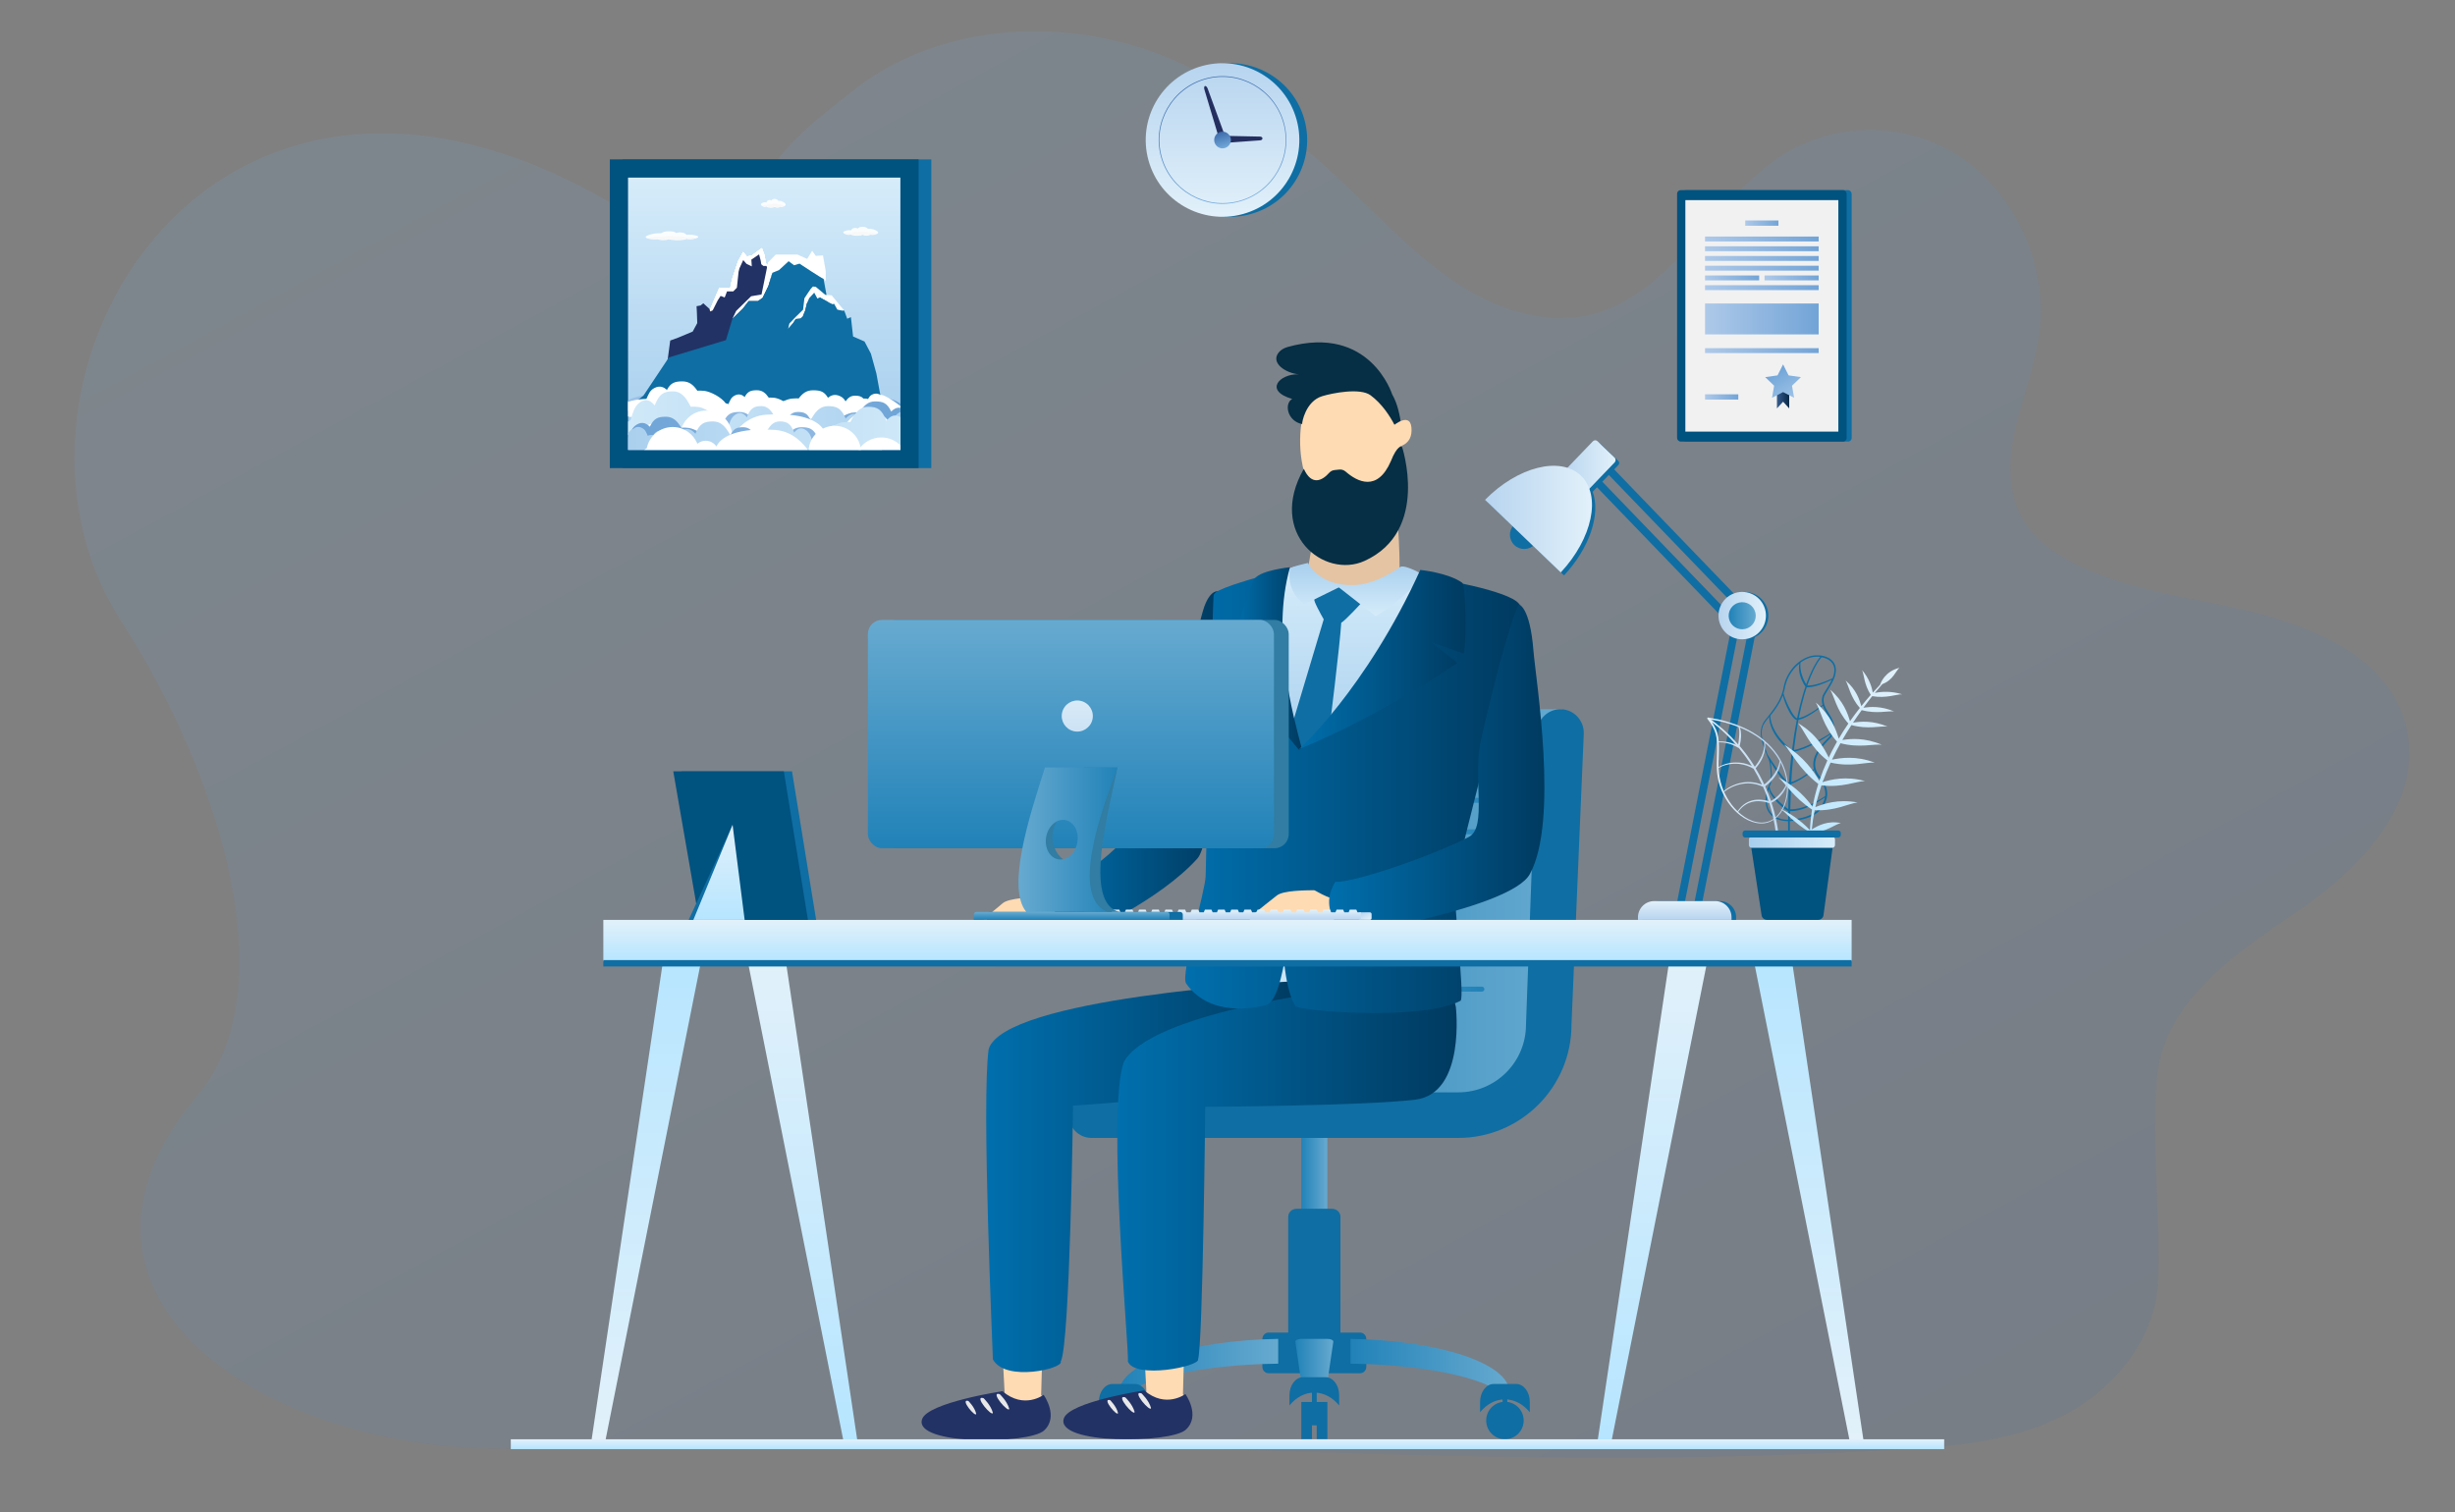<?xml version="1.0" encoding="UTF-8"?>
<svg id="Ebene_2" data-name="Ebene 2" xmlns="http://www.w3.org/2000/svg" width="620" height="382" xmlns:xlink="http://www.w3.org/1999/xlink" viewBox="0 0 620 382">
  <rect x="0" y="0" width="620" height="382" fill="#808080" stroke="none"/>
  <defs>
    <linearGradient id="linear-gradient" x1="954.44" y1="-2649.03" x2="994.13" y2="-2550.79" gradientTransform="translate(-2889.27 12825.11) rotate(-5.58) scale(4.51 4.71)" gradientUnits="userSpaceOnUse">
      <stop offset="0" stop-color="#75abdc"/>
      <stop offset="1" stop-color="#3f6eac"/>
    </linearGradient>
    <linearGradient id="linear-gradient-2" x1="430.6" y1="-8499.32" x2="438.99" y2="-8499.32" gradientTransform="translate(0 -8399.06) scale(1 -1)" gradientUnits="userSpaceOnUse">
      <stop offset="0" stop-color="#aec9e9"/>
      <stop offset="1" stop-color="#72a4d7"/>
    </linearGradient>
    <linearGradient id="linear-gradient-3" x1="440.75" y1="-8455.42" x2="449.15" y2="-8455.42" xlink:href="#linear-gradient-2"/>
    <linearGradient id="linear-gradient-4" y1="-8471.72" x2="459.3" y2="-8471.72" xlink:href="#linear-gradient-2"/>
    <linearGradient id="linear-gradient-5" y1="-8487.62" x2="459.3" y2="-8487.62" xlink:href="#linear-gradient-2"/>
    <linearGradient id="linear-gradient-6" y1="-8469.26" x2="444.27" y2="-8469.26" xlink:href="#linear-gradient-2"/>
    <linearGradient id="linear-gradient-7" x1="445.63" y1="-8469.26" x2="459.3" y2="-8469.26" xlink:href="#linear-gradient-2"/>
    <linearGradient id="linear-gradient-8" y1="-8466.8" x2="459.3" y2="-8466.8" xlink:href="#linear-gradient-2"/>
    <linearGradient id="linear-gradient-9" y1="-8464.35" x2="459.3" y2="-8464.35" xlink:href="#linear-gradient-2"/>
    <linearGradient id="linear-gradient-10" y1="-8461.89" x2="459.3" y2="-8461.89" xlink:href="#linear-gradient-2"/>
    <linearGradient id="linear-gradient-11" y1="-8459.43" x2="459.3" y2="-8459.43" xlink:href="#linear-gradient-2"/>
    <linearGradient id="linear-gradient-12" y1="-8479.63" x2="459.3" y2="-8479.63" xlink:href="#linear-gradient-2"/>
    <linearGradient id="linear-gradient-13" x1="448.76" y1="100.48" x2="451.86" y2="100.48" gradientUnits="userSpaceOnUse">
      <stop offset="0" stop-color="#365c8f"/>
      <stop offset="1" stop-color="#082947"/>
    </linearGradient>
    <linearGradient id="linear-gradient-14" x1="452.78" y1="-5126.75" x2="447.96" y2="-5118.4" gradientTransform="translate(0 -5026.08) scale(1 -1)" gradientUnits="userSpaceOnUse">
      <stop offset="0" stop-color="#9ec2e7"/>
      <stop offset="1" stop-color="#68a0d5"/>
    </linearGradient>
    <linearGradient id="linear-gradient-15" x1="193" y1="44.86" x2="193" y2="113.64" gradientUnits="userSpaceOnUse">
      <stop offset="0" stop-color="#d6ecfa"/>
      <stop offset=".57" stop-color="#b8d9f2"/>
      <stop offset="1" stop-color="#a7cfee"/>
    </linearGradient>
    <linearGradient id="linear-gradient-16" x1="157.74" y1="101.91" x2="232.96" y2="101.91" gradientTransform="matrix(1,0,0,1,0,0)" xlink:href="#linear-gradient-14"/>
    <linearGradient id="linear-gradient-17" x1="447.47" y1="105.61" x2="525.63" y2="105.61" gradientTransform="translate(-288.12)" xlink:href="#linear-gradient-14"/>
    <linearGradient id="linear-gradient-18" x1="437.85" y1="104.35" x2="526.67" y2="104.35" gradientTransform="translate(-288.12)" gradientUnits="userSpaceOnUse">
      <stop offset="0" stop-color="#d5ecfa"/>
      <stop offset="1" stop-color="#a6cded"/>
    </linearGradient>
    <linearGradient id="linear-gradient-19" x1="394.19" y1="109.45" x2="472.35" y2="109.45" gradientTransform="translate(624.01) rotate(-180) scale(1 -1)" xlink:href="#linear-gradient-14"/>
    <linearGradient id="linear-gradient-20" x1="384.57" y1="108.2" x2="473.4" y2="108.2" gradientTransform="translate(624.01) rotate(-180) scale(1 -1)" xlink:href="#linear-gradient-18"/>
    <linearGradient id="linear-gradient-21" x1="-1155.85" y1="-1809.62" x2="-1118.42" y2="-1799.42" gradientTransform="translate(1750.91 -1535.97) rotate(-105.24)" gradientUnits="userSpaceOnUse">
      <stop offset="0" stop-color="#e2f1fa"/>
      <stop offset="1" stop-color="#b7d4ef"/>
    </linearGradient>
    <linearGradient id="linear-gradient-22" x1="-1153.26" y1="-1804.52" x2="-1121.01" y2="-1804.52" gradientTransform="translate(1750.91 -1535.97) rotate(-105.24)" xlink:href="#linear-gradient"/>
    <linearGradient id="linear-gradient-23" x1="-1139.24" y1="-1804.52" x2="-1135.03" y2="-1804.52" gradientTransform="translate(1750.91 -1535.97) rotate(-105.24)" xlink:href="#linear-gradient"/>
    <linearGradient id="linear-gradient-24" x1="2605.12" y1="293.21" x2="2611.7" y2="293.21" gradientTransform="translate(2940.34) rotate(-180) scale(1 -1)" gradientUnits="userSpaceOnUse">
      <stop offset="0" stop-color="#67aad0"/>
      <stop offset="1" stop-color="#2182b8"/>
    </linearGradient>
    <linearGradient id="linear-gradient-25" x1="2559.15" y1="345.9" x2="2599.29" y2="345.9" xlink:href="#linear-gradient-24"/>
    <linearGradient id="linear-gradient-26" x1="2617.54" y1="345.9" x2="2657.67" y2="345.9" xlink:href="#linear-gradient-24"/>
    <linearGradient id="linear-gradient-27" x1="2603.61" y1="344.48" x2="2613.21" y2="344.48" xlink:href="#linear-gradient-24"/>
    <linearGradient id="linear-gradient-28" x1="2544.28" y1="232.3" x2="2642.13" y2="232.3" xlink:href="#linear-gradient-24"/>
    <linearGradient id="linear-gradient-29" x1="2613.3" y1="194.2" x2="2560.1" y2="194.2" xlink:href="#linear-gradient-24"/>
    <linearGradient id="linear-gradient-30" x1="2614.07" y1="202.16" x2="2560.87" y2="202.16" xlink:href="#linear-gradient-24"/>
    <linearGradient id="linear-gradient-31" x1="2614.84" y1="210.1" x2="2561.64" y2="210.1" xlink:href="#linear-gradient-24"/>
    <linearGradient id="linear-gradient-32" x1="2615.61" y1="218.05" x2="2562.4" y2="218.05" xlink:href="#linear-gradient-24"/>
    <linearGradient id="linear-gradient-33" x1="2616.37" y1="226" x2="2563.17" y2="226" xlink:href="#linear-gradient-24"/>
    <linearGradient id="linear-gradient-34" x1="2617.14" y1="233.95" x2="2563.94" y2="233.95" xlink:href="#linear-gradient-24"/>
    <linearGradient id="linear-gradient-35" x1="2617.91" y1="241.9" x2="2564.71" y2="241.9" xlink:href="#linear-gradient-24"/>
    <linearGradient id="linear-gradient-36" x1="2618.68" y1="249.85" x2="2565.47" y2="249.85" xlink:href="#linear-gradient-24"/>
    <linearGradient id="linear-gradient-37" x1="312.14" y1="216.38" x2="359.71" y2="216.38" gradientUnits="userSpaceOnUse">
      <stop offset="0" stop-color="#d6ecfa"/>
      <stop offset="1" stop-color="#a7cfee"/>
    </linearGradient>
    <linearGradient id="linear-gradient-38" x1="249.06" y1="297.15" x2="329.64" y2="297.15" gradientUnits="userSpaceOnUse">
      <stop offset="0" stop-color="#006fad"/>
      <stop offset="1" stop-color="#003a60"/>
    </linearGradient>
    <linearGradient id="linear-gradient-39" x1="282.17" y1="294.98" x2="367.88" y2="294.98" xlink:href="#linear-gradient-38"/>
    <linearGradient id="linear-gradient-40" x1="344.3" y1="142.9" x2="344.3" y2="192.49" xlink:href="#linear-gradient-37"/>
    <linearGradient id="linear-gradient-41" x1="265.51" y1="192.74" x2="307.65" y2="192.74" xlink:href="#linear-gradient-38"/>
    <linearGradient id="linear-gradient-42" x1="299.34" y1="199.79" x2="383.84" y2="199.79" xlink:href="#linear-gradient-38"/>
    <linearGradient id="linear-gradient-43" x1="342.67" y1="155.62" x2="342.67" y2="142.19" xlink:href="#linear-gradient-37"/>
    <linearGradient id="linear-gradient-44" x1="311.82" y1="166.32" x2="328.68" y2="166.32" xlink:href="#linear-gradient-38"/>
    <linearGradient id="linear-gradient-45" x1="327.89" y1="166.64" x2="370.11" y2="166.64" xlink:href="#linear-gradient-38"/>
    <linearGradient id="linear-gradient-46" x1="335.67" y1="194.38" x2="390.04" y2="194.38" xlink:href="#linear-gradient-38"/>
    <linearGradient id="linear-gradient-47" x1="310" y1="363.55" x2="310" y2="366.04" gradientUnits="userSpaceOnUse">
      <stop offset="0" stop-color="#e2f1fa"/>
      <stop offset="1" stop-color="#b6e5ff"/>
    </linearGradient>
    <linearGradient id="linear-gradient-48" x1="560.61" y1="534.05" x2="542.34" y2="411.52" gradientTransform="translate(-312.23 -247.36) rotate(8.48)" xlink:href="#linear-gradient-47"/>
    <linearGradient id="linear-gradient-49" x1="3283.69" y1="3.2" x2="3301.97" y2="125.74" gradientTransform="translate(3449.82 -247.36) rotate(171.52) scale(1 -1)" xlink:href="#linear-gradient-47"/>
    <linearGradient id="linear-gradient-50" x1="793.73" y1="374.52" x2="812.01" y2="497.05" gradientTransform="translate(-312.23 -247.36) rotate(8.48)" xlink:href="#linear-gradient-47"/>
    <linearGradient id="linear-gradient-51" x1="3050.57" y1="162.74" x2="3032.3" y2="40.2" gradientTransform="translate(3449.82 -247.36) rotate(171.52) scale(1 -1)" xlink:href="#linear-gradient-47"/>
    <linearGradient id="linear-gradient-52" y1="232.36" y2="242.83" xlink:href="#linear-gradient-47"/>
    <linearGradient id="linear-gradient-53" x1="181.58" y1="208.34" x2="181.58" y2="232.36" xlink:href="#linear-gradient-47"/>
    <linearGradient id="linear-gradient-54" x1="4359.13" y1="227.61" x2="4359.13" y2="232.36" gradientTransform="translate(4784.61) rotate(-180) scale(1 -1)" xlink:href="#linear-gradient-21"/>
    <linearGradient id="linear-gradient-55" x1="4338.64" y1="155.51" x2="4350.61" y2="155.51" gradientTransform="translate(2246.27 4109.91) rotate(-112.5) scale(1 -1)" xlink:href="#linear-gradient-21"/>
    <linearGradient id="linear-gradient-56" x1="4341.21" y1="155.51" x2="4348.04" y2="155.51" gradientTransform="translate(4704.12 1002.35) rotate(-166.72) scale(1 -1)" xlink:href="#linear-gradient-24"/>
    <linearGradient id="linear-gradient-57" x1="4376.55" y1="118.24" x2="4390.48" y2="118.24" gradientTransform="translate(-2679.63 3238.87) rotate(-43.82) scale(1 -1)" xlink:href="#linear-gradient-21"/>
    <linearGradient id="linear-gradient-58" x1="4382.56" y1="131.12" x2="4409.57" y2="131.12" gradientTransform="translate(4784.61) rotate(-180) scale(1 -1)" xlink:href="#linear-gradient-21"/>
    <linearGradient id="linear-gradient-59" x1="3401.21" y1="-179.39" x2="3374.51" y2="-133.14" gradientTransform="translate(-2861.75 -474.33) rotate(13.95)" xlink:href="#linear-gradient-47"/>
    <linearGradient id="linear-gradient-60" x1="-2217.09" y1="-111.25" x2="-2199.08" y2="-111.25" gradientTransform="translate(2645.91 16.84) rotate(-7.57)" gradientUnits="userSpaceOnUse">
      <stop offset="0" stop-color="#dfeffa"/>
      <stop offset="1" stop-color="#b6d3ef"/>
    </linearGradient>
    <linearGradient id="linear-gradient-61" x1="218.03" y1="212.74" x2="239.77" y2="212.74" gradientTransform="translate(681.44) rotate(-180) scale(1 -1)" xlink:href="#linear-gradient-37"/>
    <linearGradient id="linear-gradient-62" x1="345.49" y1="232.69" x2="344" y2="230.11" gradientTransform="matrix(1,0,0,1,0,0)" xlink:href="#linear-gradient-21"/>
    <linearGradient id="linear-gradient-63" x1="311.78" y1="229.76" x2="311.78" y2="232.35" gradientTransform="matrix(1,0,0,1,0,0)" xlink:href="#linear-gradient-21"/>
    <linearGradient id="linear-gradient-64" x1="270.45" y1="156.58" x2="270.45" y2="214.26" gradientTransform="matrix(1,0,0,1,0,0)" xlink:href="#linear-gradient-24"/>
    <linearGradient id="linear-gradient-65" x1="257.21" y1="212.1" x2="282.4" y2="212.1" gradientTransform="matrix(1,0,0,1,0,0)" xlink:href="#linear-gradient-24"/>
    <linearGradient id="linear-gradient-66" x1="272.08" y1="170.17" x2="272.08" y2="198.81" gradientTransform="translate(385.61 -125.47) rotate(76.72)" xlink:href="#linear-gradient-21"/>
    <linearGradient id="linear-gradient-67" x1="270.64" y1="230.35" x2="270.64" y2="232.36" gradientTransform="matrix(1,0,0,1,0,0)" xlink:href="#linear-gradient-24"/>
  </defs>
  <g id="Ebene_1-2" data-name="Ebene 1">
    <g>
      <rect width="620" height="382" fill="none" stroke-width="0"/>
      <path d="M564.08,153.49c-18.23-3.92-49.26-7.86-55.08-26.55-4.88-15.68,5.62-30.06,6.35-46.49.74-16.71-8.11-33.6-21.96-41.89-13.84-8.28-32.02-7.56-45.05,1.79-15.74,11.29-25.27,31.46-43.26,38.09-11.96,4.41-25.53.54-36.44-6.46-10.92-7.01-19.87-16.89-29.45-25.82-17.71-16.52-34.25-30.26-57.21-35.8-22.96-5.54-48.44-2.06-67.04,12.89-6.76,5.44-16.51,12.51-20.58,20.44-6.85,13.37-22.86,18.12-35.38,10.34C53.81-11.32-8.24,96.31,30.33,156.46c25.87,40.35,41.87,93.72,19.4,120.41-43.13,51.25,19.33,91.75,83.23,88.87,36.97-1.67,80.68-1.61,109.23-1.24,85.33,1.1,149.05,6.48,234.26,1.82,14.71-.8,29.8-1.7,43.19-8.06,13.39-6.36,24.88-19.48,25.37-35.04.52-16.52-1.6-34.15-.31-50.61,1.53-19.46,19.63-31.66,35.12-42.16,15.5-10.5,32.02-26.85,28.04-45.98-3.99-19.2-25.55-27.05-43.77-30.97Z" fill="url(#linear-gradient)" opacity=".14" stroke-width="0"/>
      <g>
        <rect x="424.81" y="48.03" width="42.82" height="63.51" rx=".9" ry=".9" fill="#0f6ea3" stroke-width="0"/>
        <rect x="423.54" y="48.03" width="42.82" height="63.51" rx=".9" ry=".9" fill="#00527f" stroke-width="0"/>
        <g>
          <rect x="425.63" y="50.55" width="38.64" height="58.47" fill="#f1f1f2" stroke-width="0"/>
          <rect x="430.6" y="99.6" width="8.4" height="1.33" fill="url(#linear-gradient-2)" stroke-width="0"/>
          <rect x="440.75" y="55.69" width="8.39" height="1.33" fill="url(#linear-gradient-3)" stroke-width="0"/>
          <rect x="430.6" y="72.04" width="28.7" height="1.24" fill="url(#linear-gradient-4)" stroke-width="0"/>
          <rect x="430.6" y="87.94" width="28.7" height="1.24" fill="url(#linear-gradient-5)" stroke-width="0"/>
          <rect x="430.6" y="69.58" width="13.67" height="1.24" fill="url(#linear-gradient-6)" stroke-width="0"/>
          <rect x="445.63" y="69.58" width="13.67" height="1.24" fill="url(#linear-gradient-7)" stroke-width="0"/>
          <rect x="430.6" y="67.12" width="28.7" height="1.24" fill="url(#linear-gradient-8)" stroke-width="0"/>
          <rect x="430.6" y="64.66" width="28.7" height="1.24" fill="url(#linear-gradient-9)" stroke-width="0"/>
          <rect x="430.6" y="62.21" width="28.7" height="1.24" fill="url(#linear-gradient-10)" stroke-width="0"/>
          <rect x="430.6" y="59.75" width="28.7" height="1.24" fill="url(#linear-gradient-11)" stroke-width="0"/>
          <rect x="430.6" y="76.66" width="28.7" height="7.81" fill="url(#linear-gradient-12)" stroke-width="0"/>
          <g>
            <polygon points="451.86 103.16 450.31 101.47 448.76 103.16 448.76 97.81 451.86 97.81 451.86 103.16" fill="url(#linear-gradient-13)" stroke-width="0"/>
            <polygon points="450.31 99.04 453.1 100.48 452.56 97.43 454.82 95.26 451.7 94.82 450.31 92.04 448.91 94.82 445.79 95.26 448.05 97.43 447.52 100.48 450.31 99.04" fill="url(#linear-gradient-14)" stroke-width="0"/>
          </g>
        </g>
      </g>
      <g>
        <rect x="157.22" y="40.26" width="77.98" height="77.98" fill="#0f6ea3" stroke-width="0"/>
        <g>
          <rect x="154.01" y="40.26" width="77.98" height="77.98" fill="#00527f" stroke-width="0"/>
          <g>
            <rect x="158.61" y="44.86" width="68.78" height="68.78" fill="url(#linear-gradient-15)" stroke-width="0"/>
            <path d="M221.76,100.33c-1.6-.06-17.37-1.4-18.51,1.06-.29.05-.54.16-.65.32-.46-1.49-.64-2.59-1.57-3.37-1.19-1-2.03-.17-2.55.55-.76-2.19-1.52-2.67-3.09-2.67-1.4,0-2.21,1.13-3,2.93-.2-.09-1.27,0-1.49.06-.61.15-1.42.62-2.19,1.3-.75-.51-1.48-.86-2.06-.99-.26-.06-1.56-.16-1.81-.07-.96-1.99-1.94-3.24-3.64-3.24-1.91,0-2.83.53-3.76,2.95-.63-.8-1.64-1.71-3.09-.61-.7.53-1.05,1.21-1.35,2.04-.62-1.38-1.3-2.23-2.39-2.23-.98,0-1.6.23-2.12,1.13-.44-.03-1,.02-1.16.2-.36-.83-8.44.56-8.73,1.58v2.48l4.07,3.85h61.18l3.53-1.37v-4.25c-1.17-.86-2.87-1.55-5.63-1.65Z" fill="url(#linear-gradient-16)" stroke-width="0"/>
            <g>
              <path d="M219.81,57.79c-.09,0-.54-.02-.62-.01-.33-.3-.67-.49-1.26-.49-.66,0-.98.08-1.3.44-.22-.12-.57-.26-1.07-.09-.39.13-.47.31-.66.56-.13-.08-.72-.07-.89-.03-2.31.49-.14,1.22.41,1.17.18-.01.35-.05.48-.13.19.25,1.01.33,1.48.34.71,0,1.36-.14,1.58-.26.32.36,1.44.31,1.77.01.09.01.6.11,1.07,0,2.26-.51,0-1.42-.98-1.51Z" fill="#fff" opacity=".91" stroke-width="0"/>
              <path d="M219.68,58.66c-.08,0-.5,0-.58,0-.31-.11-.63-.18-1.17-.18-.61,0-.91.03-1.21.16-.2-.04-.53-.09-.99-.03-.36.05-.43.12-.61.21-.12-.03-.67,0-.83-.01-1.95-.03-.32.46.18.45.17,0,.42-.12.54-.15.18.09,1.01.31,1.45.31.66,0,1.29-.16,1.49-.2.3.13,1.27.37,1.65,0,.08,0,.57.06.99,0,1.35-.18,0-.52-.92-.56Z" fill="#f7f7f7" opacity=".91" stroke-width="0"/>
            </g>
            <g>
              <path d="M174.76,59.3c-.26-.04-1.15-.04-1.34.03-.29-.25-.41-.43-1-.56-.76-.17-1.29-.03-1.61.09-.48-.36-.96-.44-1.96-.44-.89,0-1.4.19-1.9.49-.13-.01-.81,0-.94.01-1.48.09-4.9,1.01-1.48,1.51.7.1,1.48.01,1.61,0,.5.3,2.19.35,2.67-.01.33.12,1.3.27,2.38.26.71,0,1.94-.09,2.23-.34.19.08.45.11.73.13.82.04,4.11-.68.61-1.17Z" fill="#fff" opacity=".91" stroke-width="0"/>
              <path d="M174.35,59.94c-.24,0-1.07-.02-1.25.01-.27-.09-.38-.16-.93-.21-.7-.06-1.2-.01-1.5.03-.45-.13-.9-.16-1.83-.16-.83,0-1.3.07-1.77.18-.12,0-.75,0-.88,0-1.38.03-3.42.38-1.38.56.64.06,1.38,0,1.5,0,.57.37,2.04.13,2.49,0,.3.04,1.26.2,2.26.2.66,0,1.92-.22,2.19-.31.18.03.56.14.82.15.76.02,3.22-.48.28-.45Z" fill="#f7f7f7" opacity=".91" stroke-width="0"/>
            </g>
            <g>
              <path d="M197.02,50.74c-.06,0-.38-.02-.44-.01-.24-.3-.48-.49-.89-.49-.47,0-.69.08-.92.44-.15-.12-.4-.26-.76-.09-.28.13-.33.31-.47.56-.09-.08-.51-.07-.63-.04-1.64.49-.1,1.22.29,1.17.13-.01.25-.05.34-.13.14.25.72.33,1.05.34.51,0,.97-.14,1.12-.26.23.36,1.02.31,1.25.01.06.01.43.11.76,0,1.61-.51,0-1.42-.7-1.51Z" fill="#fff" opacity=".91" stroke-width="0"/>
              <path d="M196.94,51.62c-.06,0-.36,0-.41,0-.22-.11-.44-.18-.83-.18-.44,0-.65.03-.86.16-.14-.04-.38-.09-.71-.03-.26.05-.31.12-.44.21-.08-.03-.47,0-.59-.01-1.38-.03-.23.46.13.45.12,0,.3-.12.39-.15.13.09.72.31,1.03.31.47,0,.92-.16,1.06-.2.21.13.9.37,1.17,0,.06,0,.4.06.71,0,.96-.18,0-.52-.65-.56Z" fill="#f7f7f7" opacity=".91" stroke-width="0"/>
            </g>
            <g>
              <g>
                <polygon points="196.2 71.57 195.64 68.94 194.75 70.85 195.12 68.28 193.43 66.54 193.06 64.41 192.41 62.67 189.9 64.5 188.62 64.79 187.68 63.64 186.41 65.95 184.86 70.63 184.39 72.85 181.66 72.7 179.16 78.56 179.36 78.68 179.99 78.4 181.29 75.82 181.99 74.75 183.02 75.14 183.61 73.61 185.18 73.61 186.1 72.68 186.53 68.62 187.12 68.4 187.6 67.65 188.52 66.64 190.01 67.54 190.13 66.01 191.01 65.16 192.1 65.79 192.26 66.75 192.78 67.17 193.56 67.25 193.99 68.18 194.95 68.82 194.29 72.34 195.31 70.2 195.63 71.16 195.84 72.27 196.04 72.96 196.6 72.96 197.52 74.4 199.23 75.14 199.13 74.92 196.2 71.57" fill="#fff" stroke-width="0"/>
                <polygon points="196.2 71.57 195.64 68.94 194.75 70.85 195.12 68.28 193.43 66.54 193.06 64.41 192.41 62.67 189.9 64.5 188.62 64.79 187.68 63.64 186.41 65.95 184.86 70.63 184.39 72.85 181.66 72.7 179.16 78.56 179.36 78.68 179.99 78.4 181.29 75.82 181.99 74.75 183.02 75.14 183.61 73.61 185.18 73.61 186.1 72.68 186.53 68.62 187.12 68.4 187.6 67.65 188.52 66.64 190.01 67.54 190.13 66.01 191.01 65.16 192.1 65.79 192.26 66.75 192.78 67.17 193.56 67.25 193.99 68.18 194.95 68.82 194.29 72.34 195.31 70.2 195.63 71.16 195.84 72.27 196.04 72.96 196.6 72.96 197.52 74.4 199.23 75.14 199.13 74.92 196.2 71.57" fill="#fff" stroke-width="0"/>
                <polygon points="196.2 71.57 195.64 68.94 194.75 70.85 195.12 68.28 193.43 66.54 193.06 64.41 192.41 62.67 189.9 64.5 188.62 64.79 187.68 63.64 186.41 65.95 184.86 70.63 184.39 72.85 181.66 72.7 179.16 78.56 179.36 78.68 179.99 78.4 181.29 75.82 181.99 74.75 183.02 75.14 183.61 73.61 185.18 73.61 186.1 72.68 186.53 68.62 187.12 68.4 187.6 67.65 188.52 66.64 190.01 67.54 190.13 66.01 191.01 65.16 192.1 65.79 192.26 66.75 192.78 67.17 193.56 67.25 193.99 68.18 194.95 68.82 194.29 72.34 195.31 70.2 195.63 71.16 195.84 72.27 196.04 72.96 196.6 72.96 197.52 74.4 199.23 75.14 199.13 74.92 196.2 71.57" fill="#fff" stroke-width="0"/>
                <polygon points="196.2 71.57 195.64 68.94 194.75 70.85 195.12 68.28 193.43 66.54 193.06 64.41 192.41 62.67 189.9 64.5 188.62 64.79 187.68 63.64 186.41 65.95 184.86 70.63 184.39 72.85 181.66 72.7 179.16 78.56 179.36 78.68 179.99 78.4 181.29 75.82 181.99 74.75 183.02 75.14 183.61 73.61 185.18 73.61 186.1 72.68 186.53 68.62 187.12 68.4 187.6 67.65 188.52 66.64 190.01 67.54 190.13 66.01 191.01 65.16 192.1 65.79 192.26 66.75 192.78 67.17 193.56 67.25 193.99 68.18 194.95 68.82 194.29 72.34 195.31 70.2 195.63 71.16 195.84 72.27 196.04 72.96 196.6 72.96 197.52 74.4 199.23 75.14 199.13 74.92 196.2 71.57" fill="#fff" stroke-width="0"/>
                <polygon points="196.2 71.57 195.64 68.94 194.75 70.85 195.12 68.28 193.43 66.54 193.06 64.41 192.41 62.67 189.9 64.5 188.62 64.79 187.68 63.64 186.41 65.95 184.86 70.63 184.39 72.85 181.66 72.7 179.16 78.56 179.36 78.68 179.99 78.4 181.29 75.82 181.99 74.75 183.02 75.14 183.61 73.61 185.18 73.61 186.1 72.68 186.53 68.62 187.12 68.4 187.6 67.65 188.52 66.64 190.01 67.54 190.13 66.01 191.01 65.16 192.1 65.79 192.26 66.75 192.78 67.17 193.56 67.25 193.99 68.18 194.95 68.82 194.29 72.34 195.31 70.2 195.63 71.16 195.84 72.27 196.04 72.96 196.6 72.96 197.52 74.4 199.23 75.14 199.13 74.92 196.2 71.57" fill="#fff" stroke-width="0"/>
              </g>
              <polygon points="201.75 85.56 200.2 78.68 199.23 75.14 197.52 74.4 196.6 72.96 196.04 72.96 195.84 72.27 195.63 71.16 195.31 70.2 194.34 72.14 194.95 68.82 193.99 68.18 193.57 67.18 192.78 67.17 192.26 66.75 192.1 65.79 191.7 64.26 189.75 65.58 189.86 67.28 188.52 66.64 187.7 65.69 186.75 67.77 186.53 68.62 186.1 72.68 185.18 73.61 183.61 73.61 183.02 75.14 181.99 74.75 181.29 75.82 179.99 78.4 179.36 78.68 179.16 78.01 177.61 76.6 176.93 77.16 175.91 77.34 175.99 78.81 176.09 81.61 174.94 83.75 171.25 85.29 169.26 86.02 167.1 102.28 175.64 102.28 212.74 101.5 204.16 91.97 201.75 85.56" fill="#223265" stroke-width="0"/>
            </g>
            <g>
              <path d="M206.02,64.62l-.91-1.27-1.26,2.05-2.47-1.11h-5.45l-1.96,1.99-1.65,8.1-2.62.45-3.78,3.7-.96,2,2.63-2.54,1.47-1.92h2.35l1.18-.82,1.47-3.01.98-3.29,1.67-.68,2.45-2.25,1.37,1.02,1.37-.41s5.79,3.84,6.08,3.84c.11,0,.47.41.56.52v-2.51l-.7-3.98-1.85.14Z" fill="#fff" stroke-width="0"/>
              <path d="M217.31,96.44c-.78-2.11-1.12-3.13-2.1-5.7-.19-.5-4.25-6.16-4.48-6.26-.26-.11-2.73-14.04-2.74-14.04-.29,0-6.08-3.84-6.08-3.84l-1.37.41-1.37-1.02-2.45,2.25-1.67.68-.98,3.29-1.47,3.01-1.18.82h-2.35l-1.47,1.92-2.63,2.54-1.63,5.41-14.42,4.38-6.44,9.67-3.02,2.3h57.86v-5.83Z" fill="#0f6ea3" stroke-width="0"/>
            </g>
            <g>
              <path d="M208.43,74.47l-2.4-2.01-.72-.09-.52.54-.82,1.2-.82,1.24-.34,2.89-1.92,1.87-1.54,1.62-.31,1.33,1.24-1.42.68-1.05,1.18-.11.57-.47.65-1.61.4-1.73.81-.43,1.16-1.26.71.46.67-.27s3,1.7,3.14,1.69c.15-.01.39-.11.39-.11l.82,1.48,1.29.26.45-.04-3.16-3.85-1.61-.12Z" fill="#fff" stroke-width="0"/>
              <path d="M191.46,94.5l2.73-4.63,4.18-3.97.67-2.85,1.24-1.42.68-1.05,1.18-.11.57-.47.65-1.61.4-1.73.61-1.36,1.26-1.37.81,1.5.67-.27s3,1.7,3.14,1.69c.15-.01.39-.11.39-.11l.82,1.48,1.29.26.45-.04.76,2.08.93-.42.55,4.9,2.89,1.26,1.62,3.09,1.37,4.97,1.46,7.96h-34.87l3.55-7.77Z" fill="#0f6ea3" stroke-width="0"/>
            </g>
            <path d="M222.41,99.79c-.4-.26-1.05-.56-1.98-.2-.72.28-.87.68-1.22,1.21-.16-.12-.72-.15-1.16-.13-.52-.57-1.13-.72-2.12-.72-1.09,0-1.77.54-2.39,1.43-.3-.53-.65-.96-1.35-1.3-1.45-.7-2.46-.12-3.09.39-.92-1.54-1.85-1.89-3.76-1.89-1.7,0-2.68.8-3.64,2.07-.25-.06-1.55,0-1.81.04-.58.08-1.31.31-2.06.63-.78-.43-1.59-.74-2.19-.83-.22-.03-1.28-.1-1.49-.04-.79-1.15-1.6-1.88-3-1.88-1.57,0-2.33.31-3.09,1.71-.52-.46-1.35-.99-2.55-.35-.93.5-1.11,1.21-1.57,2.16-.11-.11-.36-.17-.65-.21-1.14-1.57-3.76-2.9-5.31-3.14-.27-.04-1.62-.12-1.87-.05-1-1.45-2.02-2.36-3.78-2.36-1.98,0-2.94.39-3.9,2.15-.65-.58-1.7-1.25-3.2-.45-1.17.63-1.4,1.52-1.98,2.71-2.04.08-3.54.38-4.64.78v3.69l4.07.64h61.18l3.53-.25v-3.02c-1.95-1.62-4.73-3.14-4.98-2.81Z" fill="#fff" stroke-width="0"/>
            <g>
              <g>
                <path d="M225.06,103.94c-.99-2.09-1.99-2.55-4.04-2.55-1.83,0-2.89,1.08-3.92,2.8-.27-.08-1.66,0-1.95.06-1.61.29-4.33,1.87-5.51,3.73-.3.04-.56.12-.67.25-.48-1.13-.67-1.97-1.63-2.56-1.24-.76-2.11-.13-2.64.42-.79-1.66-1.58-2.03-3.21-2.03-1.45,0-2.29.86-3.11,2.22-.21-.07-1.32,0-1.55.05-.63.11-1.47.47-2.28.99-.77-.39-1.54-.65-2.14-.75-.27-.04-1.62-.12-1.88-.05-1-1.51-2.02-2.46-3.78-2.46-1.98,0-2.94.41-3.9,2.24-.65-.6-1.71-1.3-3.21-.46-.73.4-1.09.92-1.4,1.54-.65-1.05-1.35-1.69-2.48-1.69-1.02,0-1.66.18-2.2.86-.46-.02-1.04.01-1.2.15-.37-.63-.52-1.1-1.27-1.44-.96-.43-1.64-.07-2.06.24-.27,1.87-1.32,3.29-2.64,4.35h61.01v-6.83c-1.04-.19-1.81.4-2.33.93Z" fill="url(#linear-gradient-17)" stroke-width="0"/>
                <path d="M227.39,104.1c-.12.04-.24.09-.37.16-.86.46-1.03,1.12-1.45,2.01-.19-.19-.85-.24-1.38-.21-.61-.95-1.35-1.19-2.51-1.19-1.29,0-2.1.9-2.84,2.36-.35-.88-.77-1.59-1.6-2.16-1.72-1.17-2.92-.19-3.67.65-1.09-2.56-2.19-3.13-4.46-3.13-2.02,0-3.18,1.33-4.32,3.43-.3-.1-1.83.01-2.14.07-.69.14-1.56.51-2.44,1.05-.92-.72-1.88-1.22-2.6-1.38-.26-.06-1.52-.16-1.77-.07-.94-1.91-1.9-3.11-3.56-3.11-1.86,0-2.77.51-3.67,2.83-.61-.76-1.61-1.65-3.02-.59-1.1.82-1.32,2-1.86,3.57-.13-.18-.42-.29-.77-.34-1.36-2.6-4.46-4.81-6.3-5.21-.32-.07-1.92-.2-2.22-.08-1.18-2.4-2.39-3.91-4.48-3.91-2.35,0-3.49.65-4.62,3.57-.77-.96-2.02-2.07-3.8-.74-1.39,1.04-1.66,2.52-2.35,4.5-.02-.03-.22.09-.56.31v3.35h68.78v-5.74Z" fill="url(#linear-gradient-18)" stroke-width="0"/>
                <path d="M219.26,104.01c-2.84,0-5.26,1.77-6.22,4.26-.57-.48-1.3-.76-2.1-.76-1.14,0-2.14.58-2.72,1.46-.5-1.16-3.04-5.03-14.82-4.21-4.66.32-7.33,3.79-8.29,5.08h41.34c-.2-.17-.42-.33-.66-.46-.6-3.06-3.29-5.38-6.54-5.38Z" fill="#fff" stroke-width="0"/>
                <path d="M178.35,103.71c-3.49,0-6.35,2.71-6.59,6.14h13.18c-.24-3.43-3.1-6.14-6.59-6.14Z" fill="#fff" stroke-width="0"/>
              </g>
              <path d="M166.61,106.67c-2.42,0-4.55,1.27-5.75,3.17h11.5c-1.21-1.9-3.33-3.17-5.75-3.17Z" fill="#fff" stroke-width="0"/>
            </g>
            <g>
              <g>
                <path d="M160.78,107.26c1.56-.95,2.65-.16,3.33.53.99-2.07,1.99-2.53,4.04-2.53,1.83,0,2.89,1.07,3.92,2.78.27-.08,1.66,0,1.95.06,1.61.28,4.33,1.85,5.51,3.7.3.04.56.12.67.24.48-1.12.67-1.95,1.63-2.54,1.24-.75,2.11-.13,2.64.42.79-1.65,1.58-2.01,3.21-2.01,1.45,0,2.29.85,3.11,2.21.21-.07,1.32,0,1.55.05.63.11,1.47.47,2.28.98.77-.38,1.54-.65,2.14-.75.27-.04,1.62-.12,1.88-.05,1-1.5,2.02-2.44,3.78-2.44,1.98,0,2.94.4,3.9,2.22.65-.6,1.71-1.29,3.21-.46.73.4,1.09.91,1.4,1.53.65-1.04,1.35-1.68,2.48-1.68,1.02,0,1.66.18,2.2.85.46-.02,1.04.01,1.2.15.37-.63.52-1.1,1.27-1.42.96-.42,1.64-.07,2.06.23.27,1.85,1.32,3.26,2.64,4.32h-64.17v-3.18s.07,0,.11,0c.6-1.41.84-2.46,2.05-3.19Z" fill="url(#linear-gradient-19)" stroke-width="0"/>
                <path d="M223.84,106.29c-1.13-2.9-2.27-3.54-4.62-3.54-2.09,0-3.3,1.5-4.48,3.88-.31-.12-1.9.01-2.22.08-1.84.4-4.95,2.59-6.3,5.17-.35.06-.64.16-.77.34-.54-1.56-.76-2.73-1.86-3.54-1.41-1.05-2.41-.18-3.02.58-.9-2.3-1.81-2.81-3.67-2.81-1.66,0-2.62,1.19-3.56,3.08-.24-.09-1.51,0-1.77.06-.72.16-1.68.66-2.6,1.37-.88-.54-1.76-.91-2.44-1.04-.31-.06-1.85-.17-2.14-.07-1.14-2.09-2.31-3.4-4.32-3.4-2.26,0-3.36.56-4.46,3.1-.74-.84-1.95-1.8-3.67-.64-.83.56-1.25,1.27-1.6,2.14-.74-1.45-1.54-2.34-2.84-2.34-1.17,0-1.9.25-2.51,1.18-.52-.03-1.18.02-1.38.21-.42-.88-.59-1.53-1.45-1.99-1.1-.59-1.88-.1-2.35.33-.1-.19-.54.21-1.17.96v4.24h68.78v-8.26c-1.65-1.04-2.82,0-3.55.91Z" fill="url(#linear-gradient-20)" stroke-width="0"/>
                <path d="M195.75,108.6c-11.78-.81-14.32,3.03-14.82,4.18-.58-.87-1.58-1.45-2.72-1.45-.8,0-1.53.29-2.1.76-.96-2.47-3.38-4.23-6.22-4.23-3.24,0-5.94,2.29-6.54,5.33-.23.13-.45.28-.66.45h41.34c-.96-1.28-3.63-4.72-8.29-5.04Z" fill="#fff" stroke-width="0"/>
                <path d="M210.81,107.56c-3.49,0-6.35,2.69-6.59,6.09h13.18c-.24-3.4-3.1-6.09-6.59-6.09Z" fill="#fff" stroke-width="0"/>
              </g>
              <path d="M216.81,113.64h10.59v-1.14c-1.23-1.24-2.94-2-4.84-2-2.42,0-4.54,1.26-5.75,3.14Z" fill="#fff" stroke-width="0"/>
            </g>
          </g>
        </g>
      </g>
      <g>
        <path d="M329.44,30.27c-2.81-10.33-13.48-16.43-23.81-13.62-10.33,2.81-16.43,13.47-13.62,23.81,2.81,10.33,13.47,16.43,23.81,13.62,10.33-2.81,16.43-13.48,13.62-23.81Z" fill="#0f6ea3" stroke-width="0"/>
        <g>
          <g>
            <path d="M303.65,16.65c10.33-2.81,20.99,3.28,23.81,13.62,2.81,10.33-3.28,20.99-13.62,23.81-10.33,2.81-20.99-3.28-23.81-13.62-2.81-10.33,3.28-20.99,13.62-23.81Z" fill="url(#linear-gradient-21)" stroke-width="0"/>
            <path d="M324.3,31.13c2.34,8.58-2.74,17.45-11.32,19.79-8.58,2.34-17.45-2.74-19.79-11.32-2.34-8.58,2.74-17.45,11.32-19.79,8.58-2.34,17.45,2.74,19.79,11.32ZM293.37,39.55c2.31,8.48,11.09,13.5,19.57,11.19,8.48-2.31,13.5-11.09,11.19-19.57-2.31-8.48-11.09-13.5-19.57-11.19-8.48,2.31-13.5,11.09-11.19,19.56Z" fill="url(#linear-gradient-22)" stroke-width="0"/>
          </g>
          <g>
            <path d="M318.83,34.96h0c0,.25-.24.47-.58.49-3.18.23-6.37.46-9.55.69-.33.02-.66-.38-.67-.9h0c-.01-.52.29-.95.63-.94,3.19.07,6.38.13,9.57.2.34,0,.6.22.6.46Z" fill="#242f5f" stroke-width="0"/>
            <path d="M304.32,21.73h0c.21-.07.51.21.67.65,1.54,4.22,3.09,8.44,4.63,12.65.16.44-.05.98-.5,1.13h0c-.45.15-.94-.15-1.08-.61-1.29-4.3-2.58-8.6-3.87-12.91-.14-.45-.06-.85.15-.93Z" fill="#242f5f" stroke-width="0"/>
          </g>
          <path d="M308.19,33.33c1.12-.31,2.28.36,2.59,1.48.31,1.12-.36,2.28-1.48,2.59-1.12.31-2.28-.36-2.59-1.48-.31-1.12.36-2.28,1.48-2.59Z" fill="url(#linear-gradient-23)" stroke-width="0"/>
        </g>
      </g>
      <g>
        <polygon points="331.33 354.13 331.33 350.3 332.53 350.3 332.53 354.13 335.22 354.13 335.22 363.53 332.53 363.53 332.53 360.03 331.33 360.03 331.33 363.53 328.64 363.53 328.64 354.13 331.33 354.13" fill="#0f6ea3" stroke-width="0"/>
        <path d="M328.64,306.34c0,.95,1.25,1.73,2.8,1.73h.98c1.55,0,2.8-.78,2.8-1.73v-26.26c0-.96-1.26-1.73-2.8-1.73h-.98c-1.55,0-2.8.77-2.8,1.73v26.26Z" fill="url(#linear-gradient-24)" stroke-width="0"/>
        <path d="M325.34,337.01c0,1.1.96,1.99,2.16,1.99h8.86c1.19,0,2.16-.89,2.16-1.99v-29.7c0-1.1-.97-1.99-2.16-1.99h-8.86c-1.19,0-2.16.89-2.16,1.99v29.7Z" fill="#0f6ea3" stroke-width="0"/>
        <path d="M320.35,336.6c-.86,0-1.55.75-1.55,1.68v6.91c0,.93.69,1.68,1.55,1.68h23.16c.86,0,1.55-.75,1.55-1.68v-6.91c0-.93-.69-1.68-1.55-1.68h-23.16Z" fill="#0f6ea3" stroke-width="0"/>
        <g>
          <path d="M341.05,338.19c22.35.35,40.14,6.23,40.14,13.43,0,.68-.16,1.34-.46,2-2.93-5.03-19.43-8.92-39.67-9.17v-6.25Z" fill="url(#linear-gradient-25)" stroke-width="0"/>
          <g>
            <path d="M375.33,358.81c0,2.61,2.12,4.73,4.73,4.73s4.74-2.12,4.74-4.73-2.12-4.73-4.74-4.73-4.73,2.12-4.73,4.73Z" fill="#0f6ea3" stroke-width="0"/>
            <path d="M373.79,356.72v-2.61c0-2.5,1.54-4.53,3.43-4.53h5.69c1.89,0,3.43,2.02,3.43,4.53v2.61c-1.65-2.01-3.85-3.25-6.28-3.25s-4.63,1.23-6.28,3.25Z" fill="#0f6ea3" stroke-width="0"/>
            <rect x="379.47" y="352" width="1.19" height="3.97" fill="#0f6ea3" stroke-width="0"/>
          </g>
        </g>
        <g>
          <path d="M322.8,338.19c-22.35.35-40.13,6.23-40.13,13.43,0,.68.16,1.34.46,2,2.93-5.03,19.43-8.92,39.67-9.17v-6.25Z" fill="url(#linear-gradient-26)" stroke-width="0"/>
          <g>
            <path d="M288.52,358.81c0,2.61-2.12,4.73-4.74,4.73s-4.74-2.12-4.74-4.73,2.12-4.73,4.74-4.73,4.74,2.12,4.74,4.73Z" fill="#0f6ea3" stroke-width="0"/>
            <path d="M290.06,356.72v-2.61c0-2.5-1.53-4.53-3.43-4.53h-5.69c-1.89,0-3.43,2.02-3.43,4.53v2.61c1.65-2.01,3.85-3.25,6.28-3.25s4.63,1.23,6.27,3.25Z" fill="#0f6ea3" stroke-width="0"/>
            <rect x="283.19" y="352" width="1.2" height="3.97" fill="#0f6ea3" stroke-width="0"/>
          </g>
        </g>
        <path d="M328.77,350.04c.06.41.56.74,1.11.74h4.1c.55,0,1.04-.33,1.1-.74l1.64-11.11c.06-.41-.6-.74-1.49-.74h-6.6c-.89,0-1.56.33-1.5.74l1.64,11.11Z" fill="url(#linear-gradient-27)" stroke-width="0"/>
        <path d="M325.65,355.01v-2.61c0-2.5,1.54-4.53,3.43-4.53h5.69c1.89,0,3.43,2.03,3.43,4.53v2.61c-1.65-2.01-3.85-3.25-6.28-3.25s-4.63,1.23-6.27,3.25Z" fill="#0f6ea3" stroke-width="0"/>
        <g>
          <path d="M299.84,275.92c8.73,0,13.68-8.76,14.68-17.22l5.32-68s.2-2.33.29-3.72c.27-4.32,3.51-7.84,7.84-7.84h66.36c.96.08,1.73,3.51,1.73,7.84,0,3.78-2.67,6.93-6.22,7.67l-3.57,80.88-68.9,3.51c-4.91,3-11.07,4.54-17.73,4.54l-1.44,1.87v-9.54h1.64Z" fill="url(#linear-gradient-28)" stroke-width="0"/>
          <path d="M277.28,275.92h91.03c9.41,0,17.07-7.66,17.07-17.07l2.4-65,.31-8.42.08-.53c.14-3.32,2.9-5.89,6.16-5.75,3.26.14,5.79,2.94,5.64,6.26v.02s0,0,0,0l-3.1,73.42c0,15.76-12.82,28.58-28.58,28.58h-91.03v-11.5Z" fill="#0f6ea3" stroke-width="0"/>
          <g>
            <path d="M327.03,194.21c0,.35.28.63.63.63h51.95c.35,0,.63-.28.63-.63h0c0-.35-.28-.63-.63-.63h-51.95c-.35,0-.63.28-.63.63h0Z" fill="url(#linear-gradient-29)" stroke-width="0"/>
            <path d="M326.27,202.15c0,.35.28.63.63.63h51.95c.35,0,.63-.28.63-.63h0c0-.35-.28-.63-.63-.63h-51.95c-.35,0-.63.28-.63.63h0Z" fill="url(#linear-gradient-30)" stroke-width="0"/>
            <path d="M325.5,210.1c0,.35.28.63.63.63h51.95c.35,0,.63-.28.63-.63h0c0-.35-.28-.63-.63-.63h-51.95c-.35,0-.63.28-.63.63h0Z" fill="url(#linear-gradient-31)" stroke-width="0"/>
            <path d="M324.73,218.05c0,.35.28.63.63.63h51.95c.35,0,.63-.28.63-.63h0c0-.35-.28-.63-.63-.63h-51.95c-.35,0-.63.28-.63.63h0Z" fill="url(#linear-gradient-32)" stroke-width="0"/>
            <path d="M323.96,226c0,.35.28.63.63.63h51.95c.35,0,.63-.28.63-.63h0c0-.35-.28-.63-.63-.63h-51.95c-.35,0-.63.28-.63.63h0Z" fill="url(#linear-gradient-33)" stroke-width="0"/>
            <path d="M323.2,233.95c0,.35.28.63.63.63h51.95c.35,0,.63-.28.63-.63h0c0-.35-.28-.63-.63-.63h-51.95c-.35,0-.63.28-.63.63h0Z" fill="url(#linear-gradient-34)" stroke-width="0"/>
            <path d="M322.43,241.9c0,.35.28.63.63.63h51.95c.35,0,.63-.28.63-.63h0c0-.35-.28-.63-.63-.63h-51.95c-.35,0-.63.28-.63.63h0Z" fill="url(#linear-gradient-35)" stroke-width="0"/>
            <path d="M321.66,249.85c0,.35.28.63.63.63h51.95c.34,0,.63-.28.63-.63h0c0-.35-.28-.63-.63-.63h-51.95c-.35,0-.63.28-.63.63h0Z" fill="url(#linear-gradient-36)" stroke-width="0"/>
          </g>
        </g>
        <path d="M269.91,281.68c0,3.18,2.57,5.75,5.75,5.75h45.39c3.18,0,5.44-2.58,5.44-5.75h0c0-3.18-2.98-5.75-6.16-5.75h-44.67c-3.18,0-5.75,2.58-5.75,5.75h0Z" fill="#0f6ea3" stroke-width="0"/>
      </g>
      <g>
        <rect x="312.14" y="178.62" width="47.57" height="75.51" fill="url(#linear-gradient-37)" stroke-width="0"/>
        <g>
          <path d="M263.69,324.77l-.75,27.6s3.98,4.75-1.88,8.87c-5.86,4.12-19.65,1.27-22.44,0-5.81-2.66,15.09-9.46,15.09-9.46l-1.84-35.39,11.82,8.39Z" fill="#ffdbb3" stroke-width="0"/>
          <g>
            <path d="M253.14,351.4s-18.86,2.89-20.27,7.07c-2.25,6.69,26.92,6.36,30.77,2.89,3.9-3.52-.08-9.04-.08-9.04,0,0-4.93,3.76-10.41-.92Z" fill="#223265" stroke-width="0"/>
            <path d="M252.46,352.14s1.87,1.72,2.41,3.69c-.05,1.3-5.08-4.45-2.41-3.69Z" fill="#e8e8e9" stroke-width="0"/>
            <path d="M248.37,353.15s1.84,1.71,2.37,3.68c-.05,1.3-5.02-4.42-2.37-3.68Z" fill="#e8e8e9" stroke-width="0"/>
            <path d="M244.54,353.86s1.57,1.49,2,3.24c-.06,1.15-4.28-3.86-2-3.24Z" fill="#e8e8e9" stroke-width="0"/>
          </g>
        </g>
        <g>
          <path d="M299.5,324.57l-.75,27.6s3.98,4.75-1.88,8.87c-5.86,4.12-19.65,1.27-22.44,0-5.81-2.66,15.09-9.46,15.09-9.46l-1.84-35.39,11.82,8.39Z" fill="#ffdbb3" stroke-width="0"/>
          <g>
            <path d="M288.94,351.2s-18.86,2.89-20.27,7.07c-2.25,6.69,26.92,6.36,30.77,2.89,3.9-3.52-.08-9.04-.08-9.04,0,0-4.93,3.76-10.41-.92Z" fill="#223265" stroke-width="0"/>
            <path d="M288.27,351.94s1.87,1.72,2.41,3.69c-.05,1.3-5.08-4.45-2.41-3.69Z" fill="#e8e8e9" stroke-width="0"/>
            <path d="M284.17,352.95s1.84,1.71,2.37,3.68c-.05,1.3-5.02-4.42-2.37-3.68Z" fill="#e8e8e9" stroke-width="0"/>
            <path d="M280.35,353.66s1.57,1.49,2,3.24c-.06,1.15-4.28-3.86-2-3.24Z" fill="#e8e8e9" stroke-width="0"/>
          </g>
        </g>
        <path d="M270.19,227.84c1.3,1.46,1.41,2.91,2.48,4.56-1.35,1.45-5.03,1.48-5.35,1.83-1.67,1.85-2.27,1.45-5.13,2.03-2.86.58-3.05-1.89-7.99-.43-3.4,1.01-6.15.48-7.57-.95-.78-.79,2.51-3.28,6.6-6.73,1.6-1.35,7.36-1.49,9.36-1.58.47-.02,5.52,3.54,7.6,1.28Z" fill="#ffdbb3" stroke-width="0"/>
        <path d="M335.06,116.54l-8.13,46.42s17.11-5.16,22.81-5.13c6.63.04,2.39-35.13,2.39-35.13l-16.13-6.66c-.4-.16-.85.08-.93.5Z" fill="#e5c4a3" stroke-width="0"/>
        <g>
          <path d="M343.4,95.08c1.08.69,16.05,8.53,8.59,27.3-2.33,9.24-16.64,12.35-21.83-.73-5.19-13.08,1.2-34.22,13.24-26.57Z" fill="#ffdbb3" stroke-width="0"/>
          <path d="M351.59,99.63s-5.55-17.8-26.42-11.98c-.89.25-1.73.73-2.28,1.43-2.05,2.64,1.83,5.18,5.11,5.47-4.79-.19-8.91,4.1-1.66,6.22-2.08,1.16-1.27,5.6,2.52,6.35-.1-.33.86-5.78,5.06-7.05,2.52-.77,9.57-2.19,12.22-.22,5.7,4.24,7.98,12.11,7.98,12.11,0,0,.2-7.63-2.52-12.33Z" fill="#062e44" stroke-width="0"/>
          <path d="M351.76,107.61s4.83-4.14,4.72,1.19c-.08,4.23-4.42,4.21-4.42,4.21l-.3-5.4Z" fill="#ffdbb3" stroke-width="0"/>
          <path d="M335.68,119.43c.35-.4.85-.65,1.39-.7.38-.03.8-.07,1.05-.11.62-.1,1.24.09,1.7.49,2.98,2.6,8.04,5.21,11.44-2.63,1.57-4,2.77-3.79,2.77-3.79,0,0,7.22,21.42-9.41,28.99-10.21,4.65-24.67-6.89-15.34-23.26,1.93,4.31,4.59,3.06,6.4,1.01Z" fill="#062e44" stroke-width="0"/>
        </g>
        <path d="M328.76,250.63c-.04-.99,0-1.96.13-2.91-7.37.4-75.36,4.48-79.21,17.29-1.84,13.06,1.03,76.01,1.07,78.35,3.16,5.87,17.97,2.26,17.13.57,2.35-4.26,3.11-64.67,3.11-64.67,0,0,28.43-1.56,40.66-5.64,12.23-4.07,17.58-17.69,17.58-17.69l.42-.1c-.5-1.67-.8-3.41-.88-5.2Z" fill="url(#linear-gradient-38)" stroke-width="0"/>
        <path d="M367.66,254.27s2.59,21.91-10.21,23.49c-12.8,1.58-53.07,1.81-53.07,1.81,0,0-.61,59.86-1.81,63.78.49,1.82-16.03,5.08-17.73.54.42-2.3-5.42-63.17-1.04-75.6,6.67-12.47,53.56-18.11,53.56-18.11l27.83-6.4,2.46,10.49Z" fill="url(#linear-gradient-39)" stroke-width="0"/>
        <path d="M358.78,146.1s-18.74,9.55-28.91-3.2c-5.14.17-6.46,1.81-6.46,1.81,0,0-5.91,36.82,7.61,47.39,6.39,5,36.57-40.31,35.42-42.74-1.15-2.42-7.66-3.27-7.66-3.27Z" fill="url(#linear-gradient-40)" stroke-width="0"/>
        <path d="M307.65,149.38s-1.86-.6-3.49,3.79c-1.51,4.06-8.76,36.64-13.33,48.47-3.08,7.96-13.71,18.84-24.02,21.92-3.27.94.26,11.24,4.06,12.51,2.25.88,22.32-8.92,31.54-19.23,3.25-3.63,5.25-30.1,5.25-30.1v-37.35Z" fill="url(#linear-gradient-41)" stroke-width="0"/>
        <path d="M343.88,152.26s-4.42-3.86-5.81-3.94c-1.39-.08-5.7,2.62-6.13,2.99-.35.3,1.65,3.88,2.36,5.13l-15,50.07-3.49,21.46,4.27,6.63,10.37-9.14s7.47-56.24,8.28-68.16c1.02-.55,5.13-5.04,5.13-5.04Z" fill="#0f6ea3" stroke-width="0"/>
        <path d="M367.52,222.75c.64-6.38,17.63-67.83,16.24-70.05-2.29-3.66-22.31-6.76-22.31-6.76,0,0-17.08,30.1-33.03,43.02-.05.04-.11.11-.17.21.05-.33.11-.55.16-.65-13.98-28.01-3.29-44.83-3.29-44.83-17.15,4.66-18.47,5.78-18.64,6.75-.16.96-1.98,67.44-2,70.88-.02,3.44-6.34,24.71-4.96,27.05,6.15,8.91,18.18,6.1,20.52,5.41,1.86-.89,3.24-4.96,4.28-10.67.49,4.79,1.39,8.69,2.81,10.99.62,1.24,31.75,3.9,41.74-1.32,1.1-1.38-1.91-24.56-1.36-30.02Z" fill="url(#linear-gradient-42)" stroke-width="0"/>
        <path d="M359.71,145.31s-6.31,7.1-12.3,10.32l-9.29-7.26-8.65,4.25s-4.62-2.61-3.72-8.91c-.18-.48,4.58-1.51,4.58-1.51,0,0,2.52,5.68,11.16,5.59,6.12.02,11.52-4.3,12.22-4.62,1.27-.58,6,2.14,6,2.14Z" fill="url(#linear-gradient-43)" stroke-width="0"/>
        <path d="M328.02,189.37c.51-.18.46-.19.66-.59-2.1-7.99-7.75-28.33-2.9-45.5,0,0-7.24.71-8.89,2.85-.75.43-4.59,12.37-5.06,15.63.28.07,7.68-1.19,7.68-1.19l-7.07,3.67s4.58,12.34,15.58,25.14Z" fill="url(#linear-gradient-44)" stroke-width="0"/>
        <path d="M358.68,143.96s7.02.69,10.59,3.24c.83.64,1.22,14.34.37,17.83-.42,0-8.29-2.89-8.29-2.89l6.72,5.28s-18.56,13.03-40.18,21.88c-.42.73,17.19-15.28,30.79-45.34Z" fill="url(#linear-gradient-45)" stroke-width="0"/>
        <path d="M339.42,226.33c1.26,1.5,1.34,2.95,2.36,4.63-1.39,1.42-5.07,1.34-5.39,1.68-1.72,1.8-2.31,1.39-5.18,1.89-2.87.5-3-1.97-7.98-.64-3.43.92-6.16.31-7.54-1.15-.76-.81,2.6-3.22,6.78-6.55,1.63-1.31,7.4-1.29,9.39-1.33.48,0,5.42,3.69,7.56,1.48Z" fill="#ffdbb3" stroke-width="0"/>
        <path d="M383.52,152.64s2.85.43,3.74,11.67c.56,7.09,6.48,43.12-.92,56.5-4.76,8.61-46.15,15.31-46.15,15.31,0,0-7.75-5.68-2.97-13.35,5.53.07,25.42-7.03,33.74-11.37,4.7-2.45.88-14.97,3.08-24.6,6.51-28.58,9.48-34.16,9.48-34.16Z" fill="url(#linear-gradient-46)" stroke-width="0"/>
      </g>
      <rect x="129" y="363.55" width="362" height="2.49" fill="url(#linear-gradient-47)" stroke-width="0"/>
      <g>
        <polygon points="167.83 240.15 149.42 363.56 152.96 363.56 177.58 240.15 167.83 240.15" fill="url(#linear-gradient-48)" stroke-width="0"/>
        <polygon points="198.06 240.15 216.47 363.56 212.93 363.56 188.31 240.15 198.06 240.15" fill="url(#linear-gradient-49)" stroke-width="0"/>
        <g>
          <polygon points="421.94 240.15 403.53 363.56 407.07 363.56 431.69 240.15 421.94 240.15" fill="url(#linear-gradient-50)" stroke-width="0"/>
          <polygon points="452.17 240.15 470.58 363.56 467.04 363.56 442.42 240.15 452.17 240.15" fill="url(#linear-gradient-51)" stroke-width="0"/>
        </g>
      </g>
      <g>
        <rect x="152.37" y="232.36" width="315.25" height="10.46" fill="url(#linear-gradient-52)" stroke-width="0"/>
        <rect x="152.37" y="242.51" width="315.25" height="1.62" fill="#0f6ea3" stroke-width="0"/>
      </g>
      <g>
        <g>
          <polygon points="206.11 232.36 177.86 232.36 172.09 194.83 200.02 194.83 206.11 232.36" fill="#0f6ea3" stroke-width="0"/>
          <polygon points="204.04 232.36 176.54 232.36 170.03 194.83 197.95 194.83 204.04 232.36" fill="#00527f" stroke-width="0"/>
        </g>
        <g>
          <polygon points="186.88 232.36 173.91 232.36 185.01 208.34 186.88 232.36" fill="#0f6ea3" stroke-width="0"/>
          <polygon points="188.06 232.36 175.1 232.36 185.01 208.34 188.06 232.36" fill="url(#linear-gradient-53)" stroke-width="0"/>
        </g>
      </g>
      <g>
        <path d="M408.69,116.41l-4.47-4.29c-.29-.28-.75-.27-1.03.02l-6.5,6.77c-5.7-1.81-14.1,1.27-20.82,8.09l19.12,18.35c6.53-7,9.27-15.52,7.23-21.13l6.5-6.77c.28-.29.27-.75-.02-1.03Z" fill="#0f6ea3" stroke-width="0"/>
        <g>
          <polygon points="427.36 230.78 442.44 154.52 444.34 154.9 429.33 230.78 427.36 230.78" fill="#0f6ea3" stroke-width="0"/>
          <polygon points="422.96 230.78 438.03 154.52 439.93 154.9 424.93 230.78 422.96 230.78" fill="#0f6ea3" stroke-width="0"/>
        </g>
        <g>
          <rect x="420.8" y="108.96" width="1.94" height="51.3" transform="translate(818.89 -61.11) rotate(136.06)" fill="#0f6ea3" stroke-width="0"/>
          <rect x="418.06" y="112.35" width="1.94" height="51.3" transform="translate(816.52 -53.41) rotate(136.06)" fill="#0f6ea3" stroke-width="0"/>
        </g>
        <circle cx="440.6" cy="155.51" r="5.99" fill="#0f6ea3" stroke-width="0"/>
        <path d="M414.82,232.36v-.66c0-2.25,1.84-4.09,4.09-4.09h15.45c2.25,0,4.09,1.84,4.09,4.09v.66h-23.64Z" fill="#0f6ea3" stroke-width="0"/>
        <path d="M413.66,232.36v-.66c0-2.25,1.84-4.09,4.09-4.09h15.45c2.25,0,4.09,1.84,4.09,4.09v.66h-23.64Z" fill="url(#linear-gradient-54)" stroke-width="0"/>
        <g>
          <circle cx="439.99" cy="155.51" r="5.99" transform="translate(127.94 502.49) rotate(-67.5)" fill="url(#linear-gradient-55)" stroke-width="0"/>
          <circle cx="439.99" cy="155.51" r="3.42" transform="translate(-23.96 105.25) rotate(-13.28)" fill="url(#linear-gradient-56)" stroke-width="0"/>
        </g>
        <g>
          <path d="M382.33,132.57c-1.38,1.44-1.33,3.72.1,5.1,1.44,1.38,3.72,1.33,5.1-.1,1.38-1.44,1.33-3.72-.1-5.1-1.44-1.38-3.72-1.33-5.1.1Z" fill="#0f6ea3" stroke-width="0"/>
          <g>
            <rect x="397.26" y="111.68" width="7.66" height="13.12" rx=".82" ry=".82" transform="translate(608.59 481.28) rotate(-136.18)" fill="url(#linear-gradient-57)" stroke-width="0"/>
            <path d="M375.04,126.25c8.24-8.36,19.01-11.1,24.22-6.1,5.21,5,2.91,15.87-5.1,24.45l-19.12-18.35Z" fill="url(#linear-gradient-58)" stroke-width="0"/>
          </g>
        </g>
      </g>
      <g>
        <path d="M444.7,185.59c.08,1.05.38,2.05.64,2.8.2.57.41,1.14.63,1.71.12.32.23.63.35.95.37.65.6,1.41.72,2.36.07.53.11,1.08.14,1.6.02.3.04.61.07.91-.01.58-.11,1.2-.31,1.95-.27.55-.49,1.15-.67,1.76-.19.67-.31,1.28-.35,1.87-.05.68-.03,1.32.08,1.91.12.63.36,1.25.71,1.78.36.54.83.99,1.36,1.32.51.32,1.09.56,1.73.71.44.1.92.17,1.42.19.11,0,.23,0,.34,0,0,.24,0,.48.01.69l.02,1.5c0,.58.02,1.11.03,1.59l-.05,2.63.49-.07-.04-2.56c0-.48,0-1.01,0-1.59v-1.51c0-.22,0-.45,0-.69.46-.02.94-.06,1.47-.13,1.37-.17,2.54-.47,3.59-.91.65-.29,1.2-.58,1.65-.91.54-.39,1.01-.84,1.4-1.31.4-.52.72-1.09.95-1.7.04-.11.07-.21.1-.32l.13-.45c.01-.05.03-.11.04-.17.07-.32.1-.65.1-.98,0-.62-.11-1.27-.35-1.92-.19-.52-.44-1.05-.83-1.71-.01-.02-.02-.03-.04-.05l-.33-.34-.3-.35c-.23-.29-.39-.52-.52-.75-.16-.28-.3-.55-.4-.82-.11-.3-.19-.6-.23-.88-.04-.27-.06-.56-.04-.92.01-.26.06-.55.14-.91.07-.26.16-.58.29-.88.11-.28.25-.56.41-.85.53-.96,1.26-1.91,2.3-2.99l.68-.68c.24-.26.45-.54.6-.84.16-.3.28-.63.35-.97.03-.17.05-.34.06-.52,0-.15,0-.31-.02-.47v-.04s0,0,0,0h0s0-.02,0-.02l-.06-.53-.13-.54-.19-.52-.23-.5-.25-.48-.27-.46-.81-1.36-.24-.46-.21-.47-.16-.48-.1-.49s0-.11-.01-.17c0-.11-.02-.21-.02-.32,0-.05,0-.11.01-.18,0-.11.01-.21.03-.32l.11-.48c.31-.61.68-1.21,1.04-1.79.13-.21.26-.41.38-.62.45-.74.96-1.62,1.27-2.6.16-.5.24-.98.26-1.46v-.36s-.05-.38-.05-.38c0-.18-.07-.35-.12-.52-.02-.07-.04-.14-.06-.2-.37-.89-1.13-1.6-2.1-1.97-.45-.2-.95-.29-1.37-.37-.27-.03-.49-.05-.7-.06-.26-.01-.5,0-.73,0-.5.02-.99.13-1.4.23-.49.15-.94.33-1.33.53-.85.43-1.63.99-2.32,1.66-.66.64-1.26,1.41-1.76,2.27-.21.37-.45.82-.65,1.29-.17.42-.32.87-.45,1.38-.07.27-.13.55-.18.82-.04.19-.08.39-.12.58-.13.5-.26.94-.42,1.34-.32.84-.75,1.69-1.28,2.5-.46.72-.98,1.45-1.65,2.3l-.88,1.11c-.1.12-.2.25-.3.38l-.14.18c-.04.06-.07.12-.11.17-.09.15-.19.3-.27.47-.43.8-.62,1.78-.55,2.83ZM454.47,170.09l.1.4c.09.31.17.57.26.81.1.27.22.53.33.77.12.25.25.5.39.74.13.23.26.43.4.63l-.32.98c-.03.11-.07.21-.1.32-.07.2-.13.4-.19.6l-.26.95c-.06.22-.12.43-.18.65-.12.44-.24.89-.36,1.34l-.7,3.14s-.02,0-.03,0c-.02,0-.05-.02-.07-.03l-.05-.02c-.06-.03-.14-.09-.23-.17-.17-.16-.32-.35-.43-.49-.24-.32-.47-.69-.71-1.14-.2-.34-.37-.69-.54-1.02l-.06-.11c-.17-.33-.33-.68-.48-1.04l-.06-.15c-.12-.27-.22-.52-.31-.75-.1-.27-.19-.51-.26-.7-.13-.38-.18-.61-.18-.62,0-.01,0-.03-.02-.04.07-.23.14-.47.21-.73.05-.2.09-.4.13-.59.06-.27.11-.54.18-.8.13-.49.27-.92.44-1.33.15-.37.35-.75.63-1.25.49-.83,1.07-1.57,1.71-2.19.22-.22.46-.42.71-.61-.02.11-.04.22-.05.33,0,.06-.01.1-.02.14-.01.1-.02.2-.02.3v.42c0,.11,0,.21.02.32v.11c.02.14.04.28.06.43,0,.05.02.1.02.15.02.09.03.18.05.27ZM459.66,165.95l-.22.27c-.07.1-.15.2-.24.32l-.16.22c-.1.14-.2.3-.3.47-.06.09-.12.19-.18.3-.13.2-.25.43-.38.67-.05.1-.11.21-.17.32l-.38.74-.21.45c-.35.71-.66,1.52-1,2.39l-.22.55-.07.2c-.18-.3-.36-.64-.54-1.03-.04-.09-.08-.19-.12-.28l-.04-.09c-.05-.12-.1-.24-.15-.37l-.03-.08c-.04-.09-.07-.19-.1-.29l-.13-.39-.11-.38c-.02-.08-.04-.16-.06-.25,0-.05-.02-.1-.03-.14-.03-.13-.05-.26-.07-.39,0-.06-.02-.11-.02-.17-.01-.08-.03-.15-.03-.23l-.03-.41c0-.08,0-.15,0-.24,0-.05,0-.11,0-.16,0-.14,0-.27.02-.39l.02-.22c.39-.28.79-.52,1.22-.74.38-.2.8-.36,1.27-.5.39-.09.86-.19,1.33-.21.33-.03.66-.02,1.13.02ZM462.79,171.33c-.43.21-.89.41-1.42.62-.28.11-.56.22-.84.32-.26.09-.54.19-.85.29-.1.04-.21.06-.31.09l-.2.06c-.12.03-.23.07-.35.1l-.44.11-.44.09c-.1.02-.19.04-.29.05-.05,0-.1.01-.15.02-.14.02-.29.04-.43.05-.05,0-.11,0-.16.01-.09,0-.18.02-.27.01h-.2s.11-.35.11-.35l.21-.55c.33-.86.63-1.67.97-2.37l.28-.63.29-.56c.06-.11.11-.22.17-.32.12-.23.24-.46.36-.65.07-.11.13-.21.18-.3.1-.17.19-.33.29-.46l.16-.22c.08-.12.16-.22.22-.31l.35-.41c.38.07.77.16,1.14.32.88.34,1.56.98,1.88,1.75.01.06.04.13.06.2.05.15.09.28.1.43l.05.35v.34c-.02.43-.1.88-.25,1.34-.06.2-.13.39-.22.59ZM460.31,175.7s-.01.02-.01.03l-.13.55c-.02.13-.03.26-.04.38,0,.06,0,.12-.01.18,0,.14.01.26.02.38,0,.06,0,.12.01.18.03.17.07.34.1.5v.06s.04.08.04.08c-.28.21-.91.68-1.77,1.25-.34.23-.66.43-.97.61-.4.24-.76.44-1.11.63l-.6.3c-.07.03-.14.06-.22.1-.13.06-.27.12-.4.17-.31.12-.63.22-.94.27l.65-3c.1-.42.22-.84.33-1.25.06-.24.13-.49.19-.73l.25-.95c.05-.2.12-.39.18-.58.04-.11.07-.22.1-.32l.3-.93h.34c.1,0,.2-.02.31-.03.05,0,.1-.01.16-.02.16-.01.32-.04.46-.06.05,0,.1-.02.14-.02.1-.02.21-.03.31-.06l.44-.1.44-.12c.12-.03.24-.07.36-.11l.2-.06c.11-.03.21-.07.32-.11.5-.17,1.02-.38,1.7-.67.42-.19.79-.36,1.15-.54-.23.5-.51,1-.85,1.55-.13.2-.25.41-.38.61-.37.59-.76,1.2-1.08,1.85ZM462.62,184.97c-.66.43-1.38.87-2.2,1.34-.4.24-.81.46-1.26.7-.41.21-.84.44-1.28.65-.21.11-.43.21-.65.31-.08.04-.16.07-.23.11-.14.07-.28.13-.42.19l-.66.28c-.14.06-.29.11-.43.17l-.24.09c-.21.08-.42.16-.67.23l-.18.06c-.16.05-.33.11-.5.15-.08.02-.17.04-.25.06-.15.04-.29.08-.44.11l-.16.03.3-2.33c.03-.22.06-.45.09-.68.06-.53.13-1.07.23-1.59l.38-2.24c.02-.13.04-.26.07-.39.02-.14.05-.28.08-.42.37-.06.75-.17,1.16-.34.14-.06.29-.12.42-.19.07-.04.14-.07.22-.1l.61-.32c.41-.23.78-.45,1.11-.67.31-.2.62-.41.96-.65.79-.55,1.38-1.02,1.68-1.26.02.07.05.14.07.21l.08.17c.05.11.09.22.14.33l.25.48.26.47.81,1.36.24.46.21.47.17.48.12.49.06.61c0,.12.01.23,0,.35,0,.16-.03.3-.06.44-.03.13-.06.26-.11.38ZM458.4,190.83c-.14.33-.24.68-.31.95-.09.39-.14.71-.15,1.01-.02.4,0,.72.05,1.02.02.14.05.29.08.44-.41.31-.85.63-1.36.98-.54.37-1.05.7-1.55,1-.2.12-.4.23-.6.35l-.2.11-.41.21c-.09.05-.18.09-.27.13-.05.02-.1.05-.15.07-.16.08-.29.14-.41.18-.05.02-.1.04-.15.06-.09.04-.18.08-.27.1l-.16.05c-.05.02-.1.04-.15.05l.13-2.39.46-5.16v-.09s.31-.06.31-.06c.16-.03.31-.08.46-.12.08-.02.16-.05.24-.07.18-.04.35-.1.52-.16l.18-.06c.25-.08.47-.16.69-.25l.24-.09c.15-.06.29-.12.44-.18l.66-.29c.14-.06.29-.13.43-.2.08-.04.15-.08.23-.11.22-.11.44-.21.65-.33.43-.22.86-.46,1.28-.68.47-.27.86-.49,1.26-.73.69-.42,1.32-.81,1.89-1.19,0,.02-.01.03-.02.05-.14.26-.31.5-.52.73l-.68.67c-.49.5-.91.98-1.29,1.46-.21.26-.4.52-.58.79-.22.33-.38.59-.52.84-.17.3-.31.6-.43.9ZM452.1,204.88h.22s.03,0,.03,0c.14,0,.29-.01.42-.02.07,0,.15-.02.22-.02l.33-.03c.08,0,.15-.02.22-.04l.11-.02c.08-.01.15-.03.23-.04.14-.03.29-.05.43-.09l.64-.17c.14-.04.28-.09.41-.13.07-.03.15-.05.22-.08l.31-.11.31-.13c.07-.03.14-.06.21-.08.13-.05.27-.11.4-.17l.6-.27.59-.3c.14-.07.28-.14.41-.22l.17-.1c.2-.11.39-.22.58-.33.37-.22.75-.46,1.12-.71.21-.14.4-.27.58-.4,0,.04-.02.08-.02.12l-.02.08-.06.21c-.02.06-.04.12-.05.18-.03.09-.05.18-.08.27-.21.56-.5,1.09-.86,1.56-.35.45-.79.86-1.29,1.24-.43.32-.93.6-1.56.88-.48.21-1.02.4-1.7.58-.52.13-1.09.24-1.78.34-.51.08-.97.12-1.41.14,0-.19,0-.39.02-.59l.05-1.55ZM452.23,200.63l.15-2.64h.01c.1-.04.2-.07.29-.11l.16-.06c.1-.03.19-.08.29-.12.05-.02.1-.04.15-.06.13-.05.27-.12.43-.2.05-.02.09-.05.14-.07.09-.05.19-.09.28-.15l.55-.31c.22-.13.44-.26.65-.4.5-.32,1.01-.66,1.54-1.05.47-.34.89-.66,1.27-.97.03.09.06.19.1.29.11.3.25.6.43.9.19.32.4.6.57.81l.32.37.32.32c.36.62.6,1.12.78,1.6.22.6.33,1.18.32,1.74,0,.19-.02.38-.04.57-.24.17-.49.33-.78.51-.38.24-.76.47-1.13.67-.19.11-.38.21-.57.31l-.18.09c-.13.07-.27.14-.4.2l-.59.28-.6.26c-.13.06-.26.1-.39.15-.07.03-.15.05-.22.08l-.3.11-.31.1c-.07.02-.15.05-.22.07-.13.04-.26.09-.39.12l-.63.16c-.13.03-.27.05-.4.07-.08.01-.15.02-.23.04l-.11.02c-.07.01-.13.02-.2.03l-.32.02c-.07,0-.15,0-.22.02-.14.01-.27.02-.4.01h-.22s.12-3.8.12-3.8ZM451.65,188.74c-.35-.32-.67-.63-.96-.93l-.11-.12c-.12-.12-.23-.24-.34-.37-.06-.07-.12-.14-.18-.2-.09-.1-.18-.2-.26-.3l-.43-.53-.39-.54c-.09-.11-.17-.24-.24-.35-.04-.07-.09-.14-.13-.2l-.18-.28-.16-.29c-.04-.07-.08-.14-.12-.21-.07-.13-.14-.25-.19-.38l-.28-.62c-.05-.13-.1-.27-.14-.4l-.08-.23c-.06-.16-.1-.32-.14-.49l-.04-.16c-.01-.06-.03-.11-.04-.17-.04-.17-.08-.32-.09-.48l-.08-.68.12-.15c.68-.85,1.21-1.59,1.68-2.31.54-.83.98-1.69,1.32-2.55.03-.06.05-.13.07-.19.02.09.04.18.06.29.05.22.12.47.21.74.09.27.19.59.33.94.14.37.3.73.45,1.08.15.35.34.72.59,1.17.19.33.45.76.78,1.18.14.17.31.37.51.55.09.07.2.16.33.23.07.04.16.07.25.08-.02.11-.04.21-.06.32-.02.13-.04.26-.07.38l-.4,2.24c-.11.54-.18,1.09-.25,1.62-.03.22-.06.45-.09.67l-.33,2.43c-.33-.26-.65-.54-.9-.76ZM446.72,199.09c0,.26.07.55.19.87.13.35.31.66.46.89.3.48.67.96,1.21,1.54.4.43.85.87,1.4,1.35.26.22.51.42.76.61.13.1.26.19.4.28.07.05.14.09.21.14.04.02.08.04.12.07.03.02.05.03.08.03,0,0,.03,0,.05.02,0,0,.01,0,.02,0l-.02,1.55c0,.21,0,.41,0,.61-.14,0-.27,0-.41,0h0c-.45-.02-.88-.08-1.27-.17-.6-.14-1.15-.36-1.63-.66-.5-.3-.94-.72-1.27-1.21-.33-.49-.56-1.06-.68-1.65-.11-.56-.14-1.17-.09-1.82.04-.57.14-1.16.32-1.82.06-.21.12-.42.19-.62ZM447.08,192.35c.09.16.18.32.27.47.36.59.79,1.28,1.25,1.95.45.65.92,1.27,1.4,1.84.21.24.49.56.79.86.14.13.29.27.46.39l.04.03c.14.1.3.2.53.23l-.14,2.51c-.02.61-.03,1.21-.04,1.79l-.03,1.95-.03-.02c-.06-.04-.12-.08-.18-.13-.13-.09-.25-.18-.37-.28-.23-.18-.47-.37-.73-.6-.46-.39-.92-.82-1.39-1.29-.48-.49-.88-.96-1.22-1.43-.18-.26-.34-.53-.48-.8-.15-.32-.23-.61-.24-.88,0-.05-.06-.11-.11-.11-.01,0-.02,0-.03,0,.11-.3.23-.59.36-.87.21-.8.31-1.45.31-2.07-.03-.31-.05-.61-.07-.92-.03-.53-.07-1.08-.14-1.62-.05-.37-.11-.71-.19-1.02ZM445.48,182.88c.07-.15.16-.29.26-.44.04-.05.07-.11.1-.16l.13-.17c.1-.12.19-.25.29-.37l.55-.68.02.44c0,.18.03.36.06.53.01.06.02.12.03.17l.02.1c.04.2.07.4.14.59l.07.23c.04.15.09.29.14.44l.26.65c.05.14.13.28.2.41.04.07.08.14.11.21l.16.31.18.3c.04.07.09.14.13.21.08.13.16.26.25.38l.4.56.43.54c.1.13.21.25.31.36.05.05.1.1.14.16.12.13.24.26.36.39l.11.11c.28.29.6.59,1,.94.33.28.68.58,1.08.86.02.01.04.02.06.03l-.5,5.14-.15,2.56c-.09-.02-.2-.08-.34-.19-.14-.1-.26-.22-.4-.36-.28-.29-.54-.6-.74-.84-.46-.57-.9-1.19-1.33-1.78l-.04-.05c-.38-.54-.86-1.22-1.3-1.88-.43-.64-.85-1.29-1.25-1.93,0-.01-.02-.02-.03-.03-.08-.21-.15-.41-.23-.62-.21-.57-.42-1.14-.62-1.71-.25-.73-.54-1.71-.62-2.73-.07-1,.12-1.93.53-2.69Z" fill="#0f6ea3" stroke-width="0"/>
        <path d="M478.39,179.72c-3.32-1.42-6.04-1.21-7.8-.96.78-1.06,1.54-2.03,2.23-2.91,3.57.61,6.07-.49,7.57-.48-2.86-.87-5.32-.67-6.91-.34.71-.86,1.35-1.61,1.89-2.22,2.78-1.06,3.42-3.4,4.33-4.12-3.71.89-4.76,3.87-4.89,4.27-.63.67-1.25,1.33-1.84,1.99-.25-1.4-.91-3.57-2.7-5.68.52,1.2.48,3.6,2.18,6.25-.84.95-1.63,1.9-2.38,2.84-.44-1.58-1.26-4.17-3.98-6.47.82,1.32,1.17,4.17,3.61,6.94-.89,1.12-1.72,2.24-2.49,3.34-.58-1.93-1.64-5.09-5-7.96,1.03,1.62,1.52,5.11,4.59,8.55-.89,1.29-1.7,2.57-2.43,3.82-.69-2.24-1.96-5.85-5.81-9.14,1.21,1.88,1.8,5.91,5.37,9.9-.84,1.47-1.58,2.91-2.23,4.31,0-.12.01-.24.12-.33-1.08-2.19-3-5.88-7.75-8.66,1.6,1.75,2.92,5.92,7.43,9.42-.81,1.79-1.49,3.51-2.04,5.15-1.36-2.27-3.73-5.97-8.89-9.16,1.84,1.87,3.6,6.04,8.63,9.95-.65,2.06-1.12,3.98-1.44,5.76-1.42-1.89-3.87-4.91-8.65-7.45,1.79,1.53,3.75,4.99,8.52,8.17-.32,1.93-.47,3.67-.53,5.18-1.35-1.39-3.59-3.53-7.5-5.44,1.56,1.14,3.45,3.59,7.47,6-.01.03-.02.07-.02.11.01,0,.02,0,.04,0-.03,1.98.1,3.52.23,4.52.04,0,.08-.01.13-.02-.07-1.51-.05-3.02.05-4.5,3.5-.05,5.9-2.13,7.39-2.45-3.32-.7-5.8.66-7.32,1.6.15-1.64.39-3.26.72-4.85,5.23.25,8.65-1.73,10.83-1.96-4.97-.92-8.53.35-10.66,1.18.42-1.88.94-3.72,1.55-5.5,5.2.65,8.77-1.04,10.97-1.09-4.81-1.3-8.45-.4-10.68.26.61-1.69,1.29-3.34,2.01-4.92,5.17,1.2,8.94-.15,11.15.01-4.76-1.8-8.53-1.2-10.8-.75.68-1.44,1.4-2.82,2.14-4.15,4.78,1.25,8.35.14,10.43.38-4.25-1.82-7.74-1.53-9.96-1.2.76-1.32,1.53-2.58,2.3-3.76,4.18,1.14,7.3.17,9.11.38-3.75-1.6-6.81-1.29-8.7-1,.74-1.12,1.47-2.17,2.18-3.15,3.79,1,6.63.13,8.27.32Z" fill="url(#linear-gradient-59)" stroke-width="0"/>
        <path d="M439.52,205.97c1.27.98,2.67,1.64,4.07,1.91.69.13,1.37.16,2.01.07.08-.01.17-.02.25-.04.73-.13,1.45-.42,2.07-.84.08.36.15.71.21,1.07.1.45.16.91.22,1.35.03.21.06.43.09.64.08.5.13,1,.18,1.49l.14,1.36c.02.19.02.39.03.58,0,.11,0,.21.01.32,0,.18.02.35.03.53.2.02.39.04.59.07,0-.21-.01-.41-.02-.62,0-.1,0-.21-.01-.32,0-.2-.01-.4-.03-.6l-.09-1.07c-.05-.59-.1-1.2-.2-1.82-.03-.21-.06-.42-.09-.63-.06-.45-.13-.92-.23-1.38-.09-.47-.18-.92-.28-1.37.43-.36.83-.79,1.19-1.29.45-.62.83-1.33,1.14-2.12.26-.71.47-1.49.6-2.33.11-.7.15-1.46.13-2.4-.04-.89-.14-1.67-.29-2.38-.07-.34-.16-.68-.25-1.01l-.04-.16c-.04-.12-.08-.24-.11-.35-.08-.26-.17-.53-.28-.78l-.22-.56-.26-.54c-.12-.27-.26-.54-.41-.79-.05-.09-.1-.18-.15-.28-.12-.23-.27-.45-.41-.67-.08-.12-.15-.24-.23-.36l-.19-.26c-.17-.23-.34-.48-.53-.71-.55-.68-1.08-1.26-1.62-1.78-.57-.55-1.19-1.07-1.84-1.55-.57-.43-1.23-.87-2-1.33-.12-.07-.24-.14-.37-.21-.23-.13-.45-.26-.68-.38l-1.08-.53-.17-.07c-.66-.29-1.35-.6-2.05-.85-.72-.26-1.47-.5-2.28-.74-1.43-.41-2.98-.74-4.6-.99l-.02-.03v.02s-.04,0-.06,0c-.06,0-.11,0-.16.04-.04.03-.07.08-.08.14,0,.06,0,.11.04.16.01.01.02.03.03.04v.02s.02,0,.02,0c.43.55.86,1.13,1.2,1.74.41.72.68,1.37.85,2,.17.64.28,1.34.32,2.16.04.64.03,1.29.02,1.93l-.06,2.52c-.02.73-.03,1.49,0,2.25.04.84.13,1.58.26,2.25.14.82.38,1.6.57,2.19,1.02,2.96,2.84,5.55,5.13,7.3ZM438.12,204.21c-.51-.56-.96-1.15-1.35-1.74-.39-.57-.76-1.22-1.1-1.91-.09-.18-.18-.37-.26-.55.27-.21.55-.41.85-.59.12-.08.25-.15.38-.22.07-.04.15-.08.21-.12.13-.07.26-.13.39-.2.07-.04.15-.07.22-.11l.63-.26c.14-.05.28-.1.41-.14.08-.03.15-.05.23-.08.13-.05.27-.08.41-.11.08-.02.16-.04.24-.06.21-.06.44-.09.66-.13.05,0,.11-.02.16-.02.18-.03.36-.05.51-.06l.67-.04.68.03c.17,0,.34.03.51.05.05,0,.1.02.15.02.08.01.16.03.24.04.15.02.28.04.42.08l.66.18c.17.04.32.1.48.17.05.02.09.04.14.06l.58.24c.17.39.34.77.49,1.15l.41,1.01.36,1.03c.04.12.09.25.13.37,0,.02.01.03.02.05l-.17-.05c-.07-.02-.13-.03-.2-.05-.12-.03-.25-.06-.37-.08-.07-.01-.14-.03-.21-.04-.12-.02-.25-.05-.37-.06h-.07c-.17-.03-.35-.05-.52-.06-.81-.06-1.61,0-2.34.21-.17.05-.35.11-.56.19-.15.06-.34.14-.54.24-.35.18-.68.39-.99.64-.3.24-.59.51-.85.81-.12.14-.24.28-.37.45-.04.05-.09.11-.13.17-.05.07-.1.13-.16.19-.24-.23-.48-.47-.69-.72ZM447.84,206.9c-.61.4-1.31.68-2.02.8-.7.12-1.43.1-2.18-.05-.67-.13-1.36-.38-2.07-.73-.62-.31-1.24-.71-1.85-1.2-.27-.21-.52-.44-.77-.66.06-.07.12-.14.18-.21.04-.05.08-.11.13-.16.13-.16.25-.3.37-.43.26-.28.55-.53.84-.75.3-.22.63-.42.96-.58.17-.08.35-.15.52-.21.21-.07.38-.12.54-.16.7-.18,1.45-.23,2.23-.15.16.01.33.04.49.06h.07c.12.03.24.05.36.08.06.01.13.03.19.04.12.03.23.06.35.09.07.02.13.04.2.05l.46.15s.02.07.03.11l.31,1.04c.27.93.51,1.89.71,2.84-.01,0-.02.02-.04.03ZM451.29,198.53c.02.89-.02,1.66-.12,2.36-.13.82-.32,1.59-.58,2.29-.52,1.35-1.26,2.46-2.18,3.27-.2-.9-.42-1.76-.67-2.58l-.32-1.04s-.02-.04-.02-.07c.14-.07.28-.15.43-.23.22-.13.44-.28.72-.48.24-.19.46-.37.65-.55.08-.07.15-.14.22-.22l.08-.09c.1-.1.19-.21.29-.32.15-.16.28-.34.41-.51.04-.05.08-.11.13-.17l.08-.13c.13-.19.26-.39.36-.6.13-.23.25-.48.36-.77.05-.13.1-.26.14-.39,0,.08.01.15.02.23ZM449.52,193.29s.02-.1.03-.14c.04-.16.07-.33.08-.5v-.13c.07.11.13.22.18.34l.25.53.23.55c.11.24.19.51.28.76.04.12.08.24.12.35l.04.15c.09.32.19.66.26.99.11.5.19,1.03.25,1.62h0c-.05.11-.1.21-.14.32-.07.15-.13.3-.21.44l-.2.37c-.04.08-.09.15-.14.22-.03.04-.05.08-.08.13l-.02.03c-.07.11-.13.21-.21.3l-.24.33c-.04.05-.09.11-.13.16-.13.15-.26.31-.41.47-.09.09-.18.19-.27.28-.04.04-.09.08-.13.12-.06.05-.11.11-.17.16-.19.17-.4.34-.63.52-.2.14-.43.31-.67.46-.12.07-.23.14-.33.2-.02-.06-.04-.11-.06-.17-.05-.12-.09-.25-.13-.37l-.38-1.04-.42-1.02c-.15-.36-.31-.72-.48-1.1l.03-.02.06-.05.15-.11c.1-.08.21-.16.3-.24.25-.21.51-.44.75-.68.2-.2.45-.46.68-.75l.02-.02c.1-.12.2-.24.3-.38.03-.05.07-.1.1-.14.06-.09.13-.18.19-.27l.27-.43c.06-.09.11-.19.16-.29.03-.05.05-.1.08-.15.08-.13.15-.28.22-.47.02-.05.04-.11.07-.16.04-.1.09-.2.12-.31l.15-.48c.04-.12.06-.23.08-.35ZM445.81,187.92c0-.08-.02-.17-.03-.25.18.16.36.31.52.47.53.5,1.06,1.07,1.6,1.73.16.21.33.43.48.64.08.1.15.21.22.3.08.12.15.24.23.35.14.21.28.42.4.64.05.09.1.19.16.28.02.04.05.08.07.12l-.08.4c-.02.16-.07.32-.12.46-.02.06-.04.13-.06.19-.03.1-.05.18-.09.27l-.18.46c-.04.09-.08.18-.13.28-.03.05-.05.11-.08.16-.07.14-.14.29-.23.42-.03.05-.06.1-.09.15-.05.09-.1.18-.16.27l-.27.4c-.06.08-.12.17-.19.25-.04.05-.07.09-.11.14-.07.09-.14.18-.21.26l-.09.11c-.22.27-.47.52-.66.71-.26.26-.49.47-.71.66-.09.08-.19.16-.29.24l-.15.12c-.35-.75-.76-1.56-1.24-2.46-.29-.51-.61-1.06-.94-1.62l.19-.23c.1-.12.2-.24.29-.36.19-.25.38-.5.54-.75.38-.59.66-1.12.86-1.65.25-.64.41-1.23.48-1.8.05-.33.07-.64.06-.93,0-.15,0-.31-.02-.46ZM439.68,185.38c0-.08,0-.15-.01-.23,0-.04,0-.08,0-.12,0-.1-.02-.21-.04-.35,0-.04-.01-.07-.02-.11-.01-.08-.02-.16-.05-.24-.01-.04-.02-.07-.03-.11-.02-.07-.04-.15-.06-.23l-.1-.24c.3.13.6.25.89.38l1.24.59c.22.12.44.24.66.37.12.07.25.14.37.21.76.45,1.41.88,1.98,1.3.37.27.72.56,1.07.86h0c.02.62-.02,1.22-.14,1.78-.06.3-.15.59-.23.85-.08.26-.19.53-.31.83-.24.53-.53,1.06-.86,1.55-.15.24-.32.48-.51.73l-.36.47c-.34-.54-.69-1.08-1.05-1.61-.26-.4-.54-.78-.81-1.14-.13-.17-.25-.34-.38-.52l-.32-.41c-.3-.39-.59-.76-.9-1.12-.12-.15-.24-.29-.36-.43.21-.93.33-1.68.35-2.39,0-.25,0-.5,0-.68ZM435.97,182.61c.81.22,1.55.46,2.26.72.27.1.54.2.81.31l.05.13.08.32c.01.07.02.13.03.2,0,.04.01.08.02.12.01.07.02.14.02.21,0,.04,0,.07,0,.11.02.47.01.9-.03,1.3-.01.19-.03.4-.06.65l-.02.21c-.02.15-.03.3-.06.45-.03.25-.07.48-.1.7-.57-.65-1.14-1.25-1.68-1.82-.89-.89-1.59-1.55-2.2-2.08-.64-.56-1.25-1.06-1.8-1.49-.53-.41-.95-.71-1.24-.91,1.36.22,2.68.51,3.92.85ZM433.72,185.25c-.18-.67-.48-1.35-.91-2.09-.15-.26-.31-.51-.47-.75.21.16.44.34.71.55.55.43,1.14.93,1.77,1.49.6.53,1.28,1.19,2.16,2.08.48.51.98,1.05,1.48,1.62l-.24-.11c-.07-.03-.14-.06-.22-.09-.04-.01-.08-.03-.12-.04-.04-.01-.07-.03-.11-.04-.07-.03-.15-.06-.22-.08l-.33-.11c-.07-.03-.15-.04-.22-.07-.04,0-.08-.02-.13-.03-.11-.03-.22-.06-.33-.08-.44-.1-.89-.17-1.4-.2-.39-.02-.74-.03-1.08,0-.05-.69-.15-1.36-.33-2.03ZM434.04,192.01l.06-2.25c.02-.79.02-1.54-.02-2.27.32,0,.66.01,1.04.05.47.06.93.14,1.35.26.1.02.21.06.32.09.04.01.08.02.12.04.07.02.14.04.21.07l.32.12c.07.02.13.05.2.08.04.02.08.03.11.05.04.02.08.03.11.05.07.03.13.05.2.09l.31.15c.14.07.27.15.4.22.06.04.13.08.2.12.02,0,.03.01.05.02.02,0,.05,0,.08,0,0,0,0,0,0,0,.08.1.16.19.24.29.29.35.57.71.86,1.09.11.14.22.29.33.43.12.17.25.34.38.52.27.36.54.74.79,1.13.25.36.49.73.72,1.11-.09-.05-.19-.09-.29-.12l-.58-.22c-.16-.07-.33-.11-.49-.16l-.12-.03c-.07-.02-.14-.04-.21-.06-.13-.04-.26-.07-.4-.1l-.61-.1c-.14-.03-.29-.04-.43-.05-.06,0-.13,0-.19-.01h-.1c-.17-.02-.35-.03-.53-.02-.07,0-.15,0-.22,0-.13,0-.27,0-.41.01l-.62.06c-.13.02-.26.04-.4.07-.07.01-.14.03-.21.04-.13.02-.27.06-.39.09-.07.02-.14.04-.21.05-.13.03-.26.08-.39.12-.07.02-.14.05-.21.07-.21.07-.41.16-.58.23-.31.14-.58.27-.82.41,0-.57,0-1.14,0-1.73ZM434.16,195.61c-.01-.1-.03-.21-.04-.31-.04-.39-.07-.75-.09-1.09,0-.08,0-.17,0-.25.26-.15.55-.29.9-.43.17-.06.37-.14.57-.2.07-.02.14-.04.21-.06.12-.04.25-.08.37-.1.07-.01.14-.03.22-.05.12-.03.25-.06.38-.08.07-.01.15-.02.22-.03.1-.02.21-.03.31-.05l.67-.05c.13,0,.26,0,.39,0,.07,0,.15,0,.22,0,.17,0,.34.01.5.03h.09c.07.02.13.02.19.03.14.01.27.02.4.06l.59.11c.12.03.25.06.37.1.07.02.14.04.21.06l.12.03c.16.05.3.09.45.16l.56.23c.12.04.23.1.34.17.06.04.12.07.19.1l.34.18c.37.62.72,1.23,1.03,1.8.43.82.79,1.54,1.1,2.22l-.16-.06s-.1-.04-.15-.05c-.17-.07-.34-.13-.52-.17l-.67-.17c-.15-.04-.31-.06-.46-.08-.08-.01-.16-.02-.24-.03l-.15-.02c-.18-.03-.37-.05-.55-.05l-.7-.02-.69.05c-.18,0-.36.04-.54.07-.05,0-.1.02-.16.03-.22.04-.46.08-.68.15-.08.02-.15.04-.23.06-.15.04-.3.08-.44.13-.08.03-.15.06-.23.08-.14.05-.28.1-.42.16l-.64.28c-.07.04-.14.08-.22.11-.13.07-.27.14-.4.21-.07.04-.14.08-.21.13-.13.07-.26.15-.38.24-.28.18-.55.38-.8.59-.18-.43-.34-.87-.49-1.29-.2-.65-.42-1.39-.54-2.13-.06-.26-.09-.52-.12-.78Z" fill="url(#linear-gradient-60)" stroke-width="0"/>
        <g>
          <path d="M462.88,213.62l-2.37,17.59c-.09.66-.71,1.15-1.45,1.15h-12.72c-.73,0-1.35-.48-1.45-1.13l-2.76-18.07c-.12-.8.59-1.51,1.49-1.49l17.85.49c.86.02,1.51.7,1.41,1.46Z" fill="#00527f" stroke-width="0"/>
          <path d="M462.71,211.32h-20.33c-.39,0-.71.32-.71.72v1.4c0,.4.32.72.71.72h20.33c.39,0,.71-.32.71-.72v-1.4c0-.4-.32-.72-.71-.72Z" fill="url(#linear-gradient-61)" stroke-width="0"/>
          <path d="M440.73,211.55h23.51c.36,0,.65-.3.65-.66v-.46c0-.36-.29-.66-.65-.66h-23.51c-.36,0-.65.3-.65.66v.46c0,.36.29.66.65.66Z" fill="#0f6ea3" stroke-width="0"/>
        </g>
      </g>
      <g>
        <rect x="343.1" y="230.44" width="3.29" height="1.91" rx=".43" ry=".43" fill="url(#linear-gradient-62)" stroke-width="0"/>
        <polygon points="342.83 230.44 342.53 229.76 340.88 229.76 340.59 230.44 339.5 230.44 339.2 229.76 337.56 229.76 337.26 230.44 336.18 230.44 335.88 229.76 334.23 229.76 333.94 230.44 332.85 230.44 332.55 229.76 330.9 229.76 330.61 230.44 329.53 230.44 329.23 229.76 327.58 229.76 327.29 230.44 326.2 230.44 325.9 229.76 324.25 229.76 323.96 230.44 322.88 230.44 322.57 229.76 320.93 229.76 320.64 230.44 319.55 230.44 319.25 229.76 317.6 229.76 317.31 230.44 316.22 230.44 315.92 229.76 314.28 229.76 313.99 230.44 312.9 230.44 312.6 229.76 310.95 229.76 310.66 230.44 309.57 230.44 309.27 229.76 307.63 229.76 307.34 230.44 306.25 230.44 305.95 229.76 304.3 229.76 304.01 230.44 302.92 230.44 302.62 229.76 300.98 229.76 300.68 230.44 299.6 230.44 299.3 229.76 297.65 229.76 297.36 230.44 296.27 230.44 295.97 229.76 294.32 229.76 294.03 230.44 292.95 230.44 292.65 229.76 291 229.76 290.71 230.44 289.62 230.44 289.32 229.76 287.67 229.76 287.38 230.44 286.3 230.44 285.99 229.76 284.35 229.76 284.06 230.44 282.97 230.44 282.67 229.76 281.02 229.76 280.73 230.44 279.88 230.44 279.88 232.35 343.68 232.35 343.68 230.44 342.83 230.44" fill="url(#linear-gradient-63)" stroke-width="0"/>
      </g>
      <g>
        <g>
          <rect x="222.91" y="156.58" width="102.55" height="57.68" rx="3.57" ry="3.57" fill="#317da3" stroke-width="0"/>
          <rect x="219.18" y="156.58" width="102.55" height="57.68" rx="3.57" ry="3.57" fill="url(#linear-gradient-64)" stroke-width="0"/>
        </g>
        <path d="M282.22,193.86h-8.33v36.49h8.93c-9.55-2-2.62-26.22-.6-36.49Z" fill="#317da3" stroke-width="0"/>
        <path d="M268.83,205.24h-5.16v12.83h6.46c-4.67-1.94-6.32-8.71-1.3-12.83Z" fill="#317da3" stroke-width="0"/>
        <path d="M282.22,193.86h-18.31c-4.01,12.46-9.79,30.45-4.71,36.49h20.56c-9.41-3.59-2-24.72,2.46-36.49ZM272.08,212.81c-.49,2.74-2.66,4.64-4.83,4.25-2.17-.39-3.54-2.93-3.04-5.67.49-2.74,2.65-4.64,4.83-4.25,2.17.39,3.54,2.93,3.04,5.67Z" fill="url(#linear-gradient-65)" stroke-width="0"/>
        <circle cx="272.08" cy="180.88" r="3.93" transform="translate(33.52 404.12) rotate(-76.72)" fill="url(#linear-gradient-66)" stroke-width="0"/>
        <g>
          <path d="M298.71,232.36v-1.34c0-.37-.3-.68-.68-.68h-48.09c-.37,0-.68.3-.68.68v1.34h49.44Z" fill="#0f6ea3" stroke-width="0"/>
          <path d="M295.36,232.36v-1.34c0-.37-.3-.68-.68-.68h-48.09c-.37,0-.68.3-.68.68v1.34h49.44Z" fill="url(#linear-gradient-67)" stroke-width="0"/>
        </g>
      </g>
    </g>
  </g>
</svg>